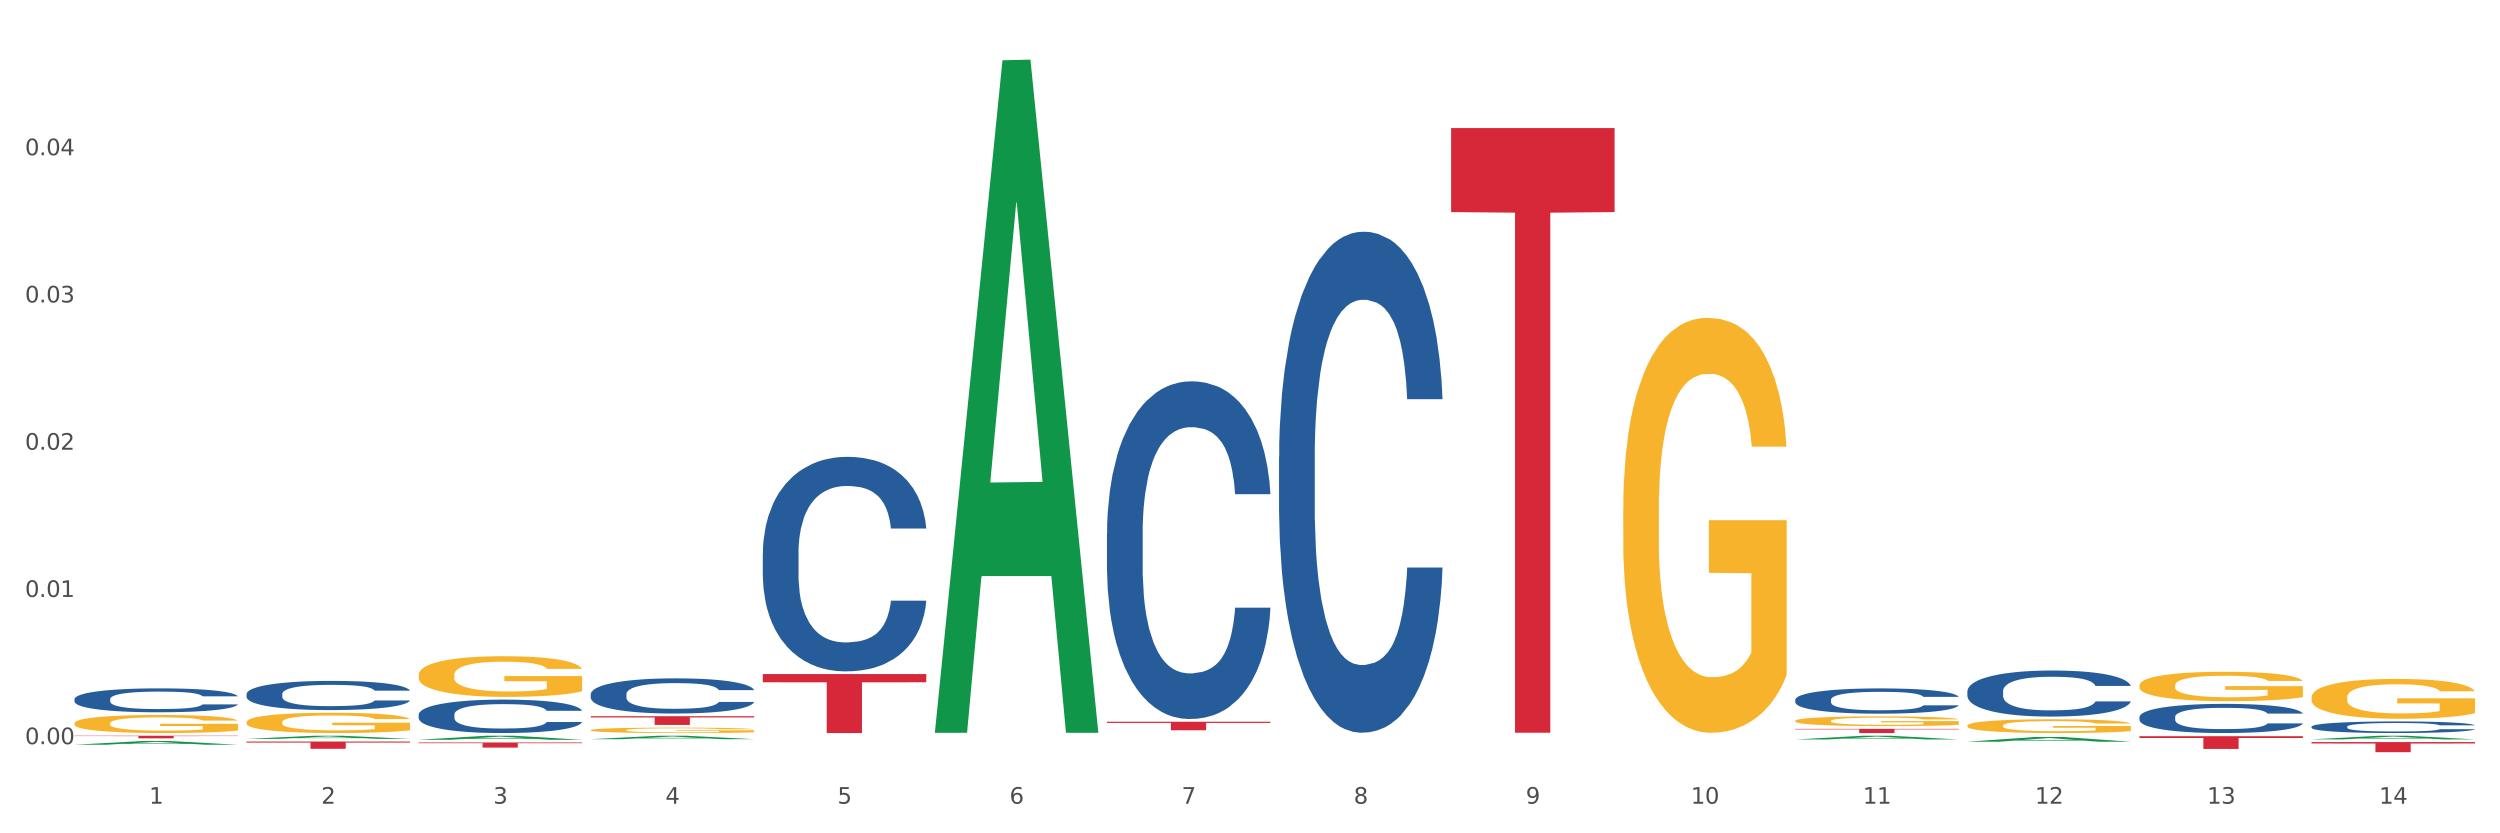 <?xml version="1.0" encoding="utf-8" standalone="no"?>
<!DOCTYPE svg PUBLIC "-//W3C//DTD SVG 1.1//EN"
  "http://www.w3.org/Graphics/SVG/1.1/DTD/svg11.dtd">
<svg xmlns:xlink="http://www.w3.org/1999/xlink" width="1080pt" height="360pt" viewBox="0 0 1080 360" xmlns="http://www.w3.org/2000/svg" version="1.1">
 <rect x="0" y="0" width="1080" height="360" fill="#333333" stroke="none"/>
 <defs>
  <style type="text/css">*{stroke-linejoin: round; stroke-linecap: butt}</style>
 </defs>
 <g id="figure_1">
  <g id="patch_1">
   <path d="M 0 360 
L 1080 360 
L 1080 0 
L 0 0 
z
" style="fill: #ffffff; stroke: #ffffff; stroke-linejoin: miter"/>
  </g>
  <g id="axes_1">
   <g id="matplotlib.axis_1">
    <g id="xtick_1">
     <g id="text_1">
      <!-- 1 -->
      <g style="fill: #4d4d4d" transform="translate(64.432 347.204) scale(0.096 -0.096)">
       <defs>
        <path id="DejaVuSans-31" d="M 794 531 
L 1825 531 
L 1825 4091 
L 703 3866 
L 703 4441 
L 1819 4666 
L 2450 4666 
L 2450 531 
L 3481 531 
L 3481 0 
L 794 0 
L 794 531 
z
" transform="scale(0.016)"/>
       </defs>
       <use xlink:href="#DejaVuSans-31"/>
      </g>
     </g>
    </g>
    <g id="xtick_2">
     <g id="text_2">
      <!-- 2 -->
      <g style="fill: #4d4d4d" transform="translate(138.771 347.204) scale(0.096 -0.096)">
       <defs>
        <path id="DejaVuSans-32" d="M 1228 531 
L 3431 531 
L 3431 0 
L 469 0 
L 469 531 
Q 828 903 1448 1529 
Q 2069 2156 2228 2338 
Q 2531 2678 2651 2914 
Q 2772 3150 2772 3378 
Q 2772 3750 2511 3984 
Q 2250 4219 1831 4219 
Q 1534 4219 1204 4116 
Q 875 4013 500 3803 
L 500 4441 
Q 881 4594 1212 4672 
Q 1544 4750 1819 4750 
Q 2544 4750 2975 4387 
Q 3406 4025 3406 3419 
Q 3406 3131 3298 2873 
Q 3191 2616 2906 2266 
Q 2828 2175 2409 1742 
Q 1991 1309 1228 531 
z
" transform="scale(0.016)"/>
       </defs>
       <use xlink:href="#DejaVuSans-32"/>
      </g>
     </g>
    </g>
    <g id="xtick_3">
     <g id="text_3">
      <!-- 3 -->
      <g style="fill: #4d4d4d" transform="translate(213.109 347.204) scale(0.096 -0.096)">
       <defs>
        <path id="DejaVuSans-33" d="M 2597 2516 
Q 3050 2419 3304 2112 
Q 3559 1806 3559 1356 
Q 3559 666 3084 287 
Q 2609 -91 1734 -91 
Q 1441 -91 1130 -33 
Q 819 25 488 141 
L 488 750 
Q 750 597 1062 519 
Q 1375 441 1716 441 
Q 2309 441 2620 675 
Q 2931 909 2931 1356 
Q 2931 1769 2642 2001 
Q 2353 2234 1838 2234 
L 1294 2234 
L 1294 2753 
L 1863 2753 
Q 2328 2753 2575 2939 
Q 2822 3125 2822 3475 
Q 2822 3834 2567 4026 
Q 2313 4219 1838 4219 
Q 1578 4219 1281 4162 
Q 984 4106 628 3988 
L 628 4550 
Q 988 4650 1302 4700 
Q 1616 4750 1894 4750 
Q 2613 4750 3031 4423 
Q 3450 4097 3450 3541 
Q 3450 3153 3228 2886 
Q 3006 2619 2597 2516 
z
" transform="scale(0.016)"/>
       </defs>
       <use xlink:href="#DejaVuSans-33"/>
      </g>
     </g>
    </g>
    <g id="xtick_4">
     <g id="text_4">
      <!-- 4 -->
      <g style="fill: #4d4d4d" transform="translate(287.448 347.204) scale(0.096 -0.096)">
       <defs>
        <path id="DejaVuSans-34" d="M 2419 4116 
L 825 1625 
L 2419 1625 
L 2419 4116 
z
M 2253 4666 
L 3047 4666 
L 3047 1625 
L 3713 1625 
L 3713 1100 
L 3047 1100 
L 3047 0 
L 2419 0 
L 2419 1100 
L 313 1100 
L 313 1709 
L 2253 4666 
z
" transform="scale(0.016)"/>
       </defs>
       <use xlink:href="#DejaVuSans-34"/>
      </g>
     </g>
    </g>
    <g id="xtick_5">
     <g id="text_5">
      <!-- 5 -->
      <g style="fill: #4d4d4d" transform="translate(361.787 347.204) scale(0.096 -0.096)">
       <defs>
        <path id="DejaVuSans-35" d="M 691 4666 
L 3169 4666 
L 3169 4134 
L 1269 4134 
L 1269 2991 
Q 1406 3038 1543 3061 
Q 1681 3084 1819 3084 
Q 2600 3084 3056 2656 
Q 3513 2228 3513 1497 
Q 3513 744 3044 326 
Q 2575 -91 1722 -91 
Q 1428 -91 1123 -41 
Q 819 9 494 109 
L 494 744 
Q 775 591 1075 516 
Q 1375 441 1709 441 
Q 2250 441 2565 725 
Q 2881 1009 2881 1497 
Q 2881 1984 2565 2268 
Q 2250 2553 1709 2553 
Q 1456 2553 1204 2497 
Q 953 2441 691 2322 
L 691 4666 
z
" transform="scale(0.016)"/>
       </defs>
       <use xlink:href="#DejaVuSans-35"/>
      </g>
     </g>
    </g>
    <g id="xtick_6">
     <g id="text_6">
      <!-- 6 -->
      <g style="fill: #4d4d4d" transform="translate(436.125 347.204) scale(0.096 -0.096)">
       <defs>
        <path id="DejaVuSans-36" d="M 2113 2584 
Q 1688 2584 1439 2293 
Q 1191 2003 1191 1497 
Q 1191 994 1439 701 
Q 1688 409 2113 409 
Q 2538 409 2786 701 
Q 3034 994 3034 1497 
Q 3034 2003 2786 2293 
Q 2538 2584 2113 2584 
z
M 3366 4563 
L 3366 3988 
Q 3128 4100 2886 4159 
Q 2644 4219 2406 4219 
Q 1781 4219 1451 3797 
Q 1122 3375 1075 2522 
Q 1259 2794 1537 2939 
Q 1816 3084 2150 3084 
Q 2853 3084 3261 2657 
Q 3669 2231 3669 1497 
Q 3669 778 3244 343 
Q 2819 -91 2113 -91 
Q 1303 -91 875 529 
Q 447 1150 447 2328 
Q 447 3434 972 4092 
Q 1497 4750 2381 4750 
Q 2619 4750 2861 4703 
Q 3103 4656 3366 4563 
z
" transform="scale(0.016)"/>
       </defs>
       <use xlink:href="#DejaVuSans-36"/>
      </g>
     </g>
    </g>
    <g id="xtick_7">
     <g id="text_7">
      <!-- 7 -->
      <g style="fill: #4d4d4d" transform="translate(510.464 347.204) scale(0.096 -0.096)">
       <defs>
        <path id="DejaVuSans-37" d="M 525 4666 
L 3525 4666 
L 3525 4397 
L 1831 0 
L 1172 0 
L 2766 4134 
L 525 4134 
L 525 4666 
z
" transform="scale(0.016)"/>
       </defs>
       <use xlink:href="#DejaVuSans-37"/>
      </g>
     </g>
    </g>
    <g id="xtick_8">
     <g id="text_8">
      <!-- 8 -->
      <g style="fill: #4d4d4d" transform="translate(584.803 347.204) scale(0.096 -0.096)">
       <defs>
        <path id="DejaVuSans-38" d="M 2034 2216 
Q 1584 2216 1326 1975 
Q 1069 1734 1069 1313 
Q 1069 891 1326 650 
Q 1584 409 2034 409 
Q 2484 409 2743 651 
Q 3003 894 3003 1313 
Q 3003 1734 2745 1975 
Q 2488 2216 2034 2216 
z
M 1403 2484 
Q 997 2584 770 2862 
Q 544 3141 544 3541 
Q 544 4100 942 4425 
Q 1341 4750 2034 4750 
Q 2731 4750 3128 4425 
Q 3525 4100 3525 3541 
Q 3525 3141 3298 2862 
Q 3072 2584 2669 2484 
Q 3125 2378 3379 2068 
Q 3634 1759 3634 1313 
Q 3634 634 3220 271 
Q 2806 -91 2034 -91 
Q 1263 -91 848 271 
Q 434 634 434 1313 
Q 434 1759 690 2068 
Q 947 2378 1403 2484 
z
M 1172 3481 
Q 1172 3119 1398 2916 
Q 1625 2713 2034 2713 
Q 2441 2713 2670 2916 
Q 2900 3119 2900 3481 
Q 2900 3844 2670 4047 
Q 2441 4250 2034 4250 
Q 1625 4250 1398 4047 
Q 1172 3844 1172 3481 
z
" transform="scale(0.016)"/>
       </defs>
       <use xlink:href="#DejaVuSans-38"/>
      </g>
     </g>
    </g>
    <g id="xtick_9">
     <g id="text_9">
      <!-- 9 -->
      <g style="fill: #4d4d4d" transform="translate(659.142 347.204) scale(0.096 -0.096)">
       <defs>
        <path id="DejaVuSans-39" d="M 703 97 
L 703 672 
Q 941 559 1184 500 
Q 1428 441 1663 441 
Q 2288 441 2617 861 
Q 2947 1281 2994 2138 
Q 2813 1869 2534 1725 
Q 2256 1581 1919 1581 
Q 1219 1581 811 2004 
Q 403 2428 403 3163 
Q 403 3881 828 4315 
Q 1253 4750 1959 4750 
Q 2769 4750 3195 4129 
Q 3622 3509 3622 2328 
Q 3622 1225 3098 567 
Q 2575 -91 1691 -91 
Q 1453 -91 1209 -44 
Q 966 3 703 97 
z
M 1959 2075 
Q 2384 2075 2632 2365 
Q 2881 2656 2881 3163 
Q 2881 3666 2632 3958 
Q 2384 4250 1959 4250 
Q 1534 4250 1286 3958 
Q 1038 3666 1038 3163 
Q 1038 2656 1286 2365 
Q 1534 2075 1959 2075 
z
" transform="scale(0.016)"/>
       </defs>
       <use xlink:href="#DejaVuSans-39"/>
      </g>
     </g>
    </g>
    <g id="xtick_10">
     <g id="text_10">
      <!-- 10 -->
      <g style="fill: #4d4d4d" transform="translate(730.426 347.204) scale(0.096 -0.096)">
       <defs>
        <path id="DejaVuSans-30" d="M 2034 4250 
Q 1547 4250 1301 3770 
Q 1056 3291 1056 2328 
Q 1056 1369 1301 889 
Q 1547 409 2034 409 
Q 2525 409 2770 889 
Q 3016 1369 3016 2328 
Q 3016 3291 2770 3770 
Q 2525 4250 2034 4250 
z
M 2034 4750 
Q 2819 4750 3233 4129 
Q 3647 3509 3647 2328 
Q 3647 1150 3233 529 
Q 2819 -91 2034 -91 
Q 1250 -91 836 529 
Q 422 1150 422 2328 
Q 422 3509 836 4129 
Q 1250 4750 2034 4750 
z
" transform="scale(0.016)"/>
       </defs>
       <use xlink:href="#DejaVuSans-31"/>
       <use xlink:href="#DejaVuSans-30" transform="translate(63.623 0)"/>
      </g>
     </g>
    </g>
    <g id="xtick_11">
     <g id="text_11">
      <!-- 11 -->
      <g style="fill: #4d4d4d" transform="translate(804.765 347.204) scale(0.096 -0.096)">
       <use xlink:href="#DejaVuSans-31"/>
       <use xlink:href="#DejaVuSans-31" transform="translate(63.623 0)"/>
      </g>
     </g>
    </g>
    <g id="xtick_12">
     <g id="text_12">
      <!-- 12 -->
      <g style="fill: #4d4d4d" transform="translate(879.104 347.204) scale(0.096 -0.096)">
       <use xlink:href="#DejaVuSans-31"/>
       <use xlink:href="#DejaVuSans-32" transform="translate(63.623 0)"/>
      </g>
     </g>
    </g>
    <g id="xtick_13">
     <g id="text_13">
      <!-- 13 -->
      <g style="fill: #4d4d4d" transform="translate(953.442 347.204) scale(0.096 -0.096)">
       <use xlink:href="#DejaVuSans-31"/>
       <use xlink:href="#DejaVuSans-33" transform="translate(63.623 0)"/>
      </g>
     </g>
    </g>
    <g id="xtick_14">
     <g id="text_14">
      <!-- 14 -->
      <g style="fill: #4d4d4d" transform="translate(1027.781 347.204) scale(0.096 -0.096)">
       <use xlink:href="#DejaVuSans-31"/>
       <use xlink:href="#DejaVuSans-34" transform="translate(63.623 0)"/>
      </g>
     </g>
    </g>
    <g id="xtick_15"/>
    <g id="xtick_16"/>
    <g id="xtick_17"/>
    <g id="xtick_18"/>
    <g id="xtick_19"/>
    <g id="xtick_20"/>
    <g id="xtick_21"/>
    <g id="xtick_22"/>
    <g id="xtick_23"/>
    <g id="xtick_24"/>
    <g id="xtick_25"/>
    <g id="xtick_26"/>
    <g id="xtick_27"/>
   </g>
   <g id="matplotlib.axis_2">
    <g id="ytick_1">
     <g id="text_15">
      <!-- 0.00 -->
      <g style="fill: #4d4d4d" transform="translate(10.8 321.487) scale(0.096 -0.096)">
       <defs>
        <path id="DejaVuSans-2e" d="M 684 794 
L 1344 794 
L 1344 0 
L 684 0 
L 684 794 
z
" transform="scale(0.016)"/>
       </defs>
       <use xlink:href="#DejaVuSans-30"/>
       <use xlink:href="#DejaVuSans-2e" transform="translate(63.623 0)"/>
       <use xlink:href="#DejaVuSans-30" transform="translate(95.41 0)"/>
       <use xlink:href="#DejaVuSans-30" transform="translate(159.033 0)"/>
      </g>
     </g>
    </g>
    <g id="ytick_2">
     <g id="text_16">
      <!-- 0.01 -->
      <g style="fill: #4d4d4d" transform="translate(10.8 257.88) scale(0.096 -0.096)">
       <use xlink:href="#DejaVuSans-30"/>
       <use xlink:href="#DejaVuSans-2e" transform="translate(63.623 0)"/>
       <use xlink:href="#DejaVuSans-30" transform="translate(95.41 0)"/>
       <use xlink:href="#DejaVuSans-31" transform="translate(159.033 0)"/>
      </g>
     </g>
    </g>
    <g id="ytick_3">
     <g id="text_17">
      <!-- 0.02 -->
      <g style="fill: #4d4d4d" transform="translate(10.8 194.274) scale(0.096 -0.096)">
       <use xlink:href="#DejaVuSans-30"/>
       <use xlink:href="#DejaVuSans-2e" transform="translate(63.623 0)"/>
       <use xlink:href="#DejaVuSans-30" transform="translate(95.41 0)"/>
       <use xlink:href="#DejaVuSans-32" transform="translate(159.033 0)"/>
      </g>
     </g>
    </g>
    <g id="ytick_4">
     <g id="text_18">
      <!-- 0.03 -->
      <g style="fill: #4d4d4d" transform="translate(10.8 130.667) scale(0.096 -0.096)">
       <use xlink:href="#DejaVuSans-30"/>
       <use xlink:href="#DejaVuSans-2e" transform="translate(63.623 0)"/>
       <use xlink:href="#DejaVuSans-30" transform="translate(95.41 0)"/>
       <use xlink:href="#DejaVuSans-33" transform="translate(159.033 0)"/>
      </g>
     </g>
    </g>
    <g id="ytick_5">
     <g id="text_19">
      <!-- 0.04 -->
      <g style="fill: #4d4d4d" transform="translate(10.8 67.061) scale(0.096 -0.096)">
       <use xlink:href="#DejaVuSans-30"/>
       <use xlink:href="#DejaVuSans-2e" transform="translate(63.623 0)"/>
       <use xlink:href="#DejaVuSans-30" transform="translate(95.41 0)"/>
       <use xlink:href="#DejaVuSans-34" transform="translate(159.033 0)"/>
      </g>
     </g>
    </g>
    <g id="ytick_6"/>
    <g id="ytick_7"/>
    <g id="ytick_8"/>
    <g id="ytick_9"/>
    <g id="ytick_10"/>
   </g>
   <g id="PolyCollection_1">
    <path d="M 32.175 321.723 
L 32.248 321.721 
L 61.37 320.125 
L 73.456 320.124 
L 102.797 321.726 
L 88.818 321.726 
L 82.484 321.353 
L 52.415 321.353 
L 52.197 321.359 
L 46.081 321.726 
L 32.175 321.726 
L 32.175 321.723 
L 56.201 321.13 
L 78.698 321.129 
L 67.559 320.465 
L 67.413 320.462 
L 67.267 320.467 
L 56.128 321.129 
L 56.201 321.13 
L 32.175 321.723 
z
" clip-path="url(#p921577ddca)" style="fill: #109648"/>
    <path d="M 106.514 320.357 
L 177.135 320.357 
L 177.135 320.791 
L 149.355 320.794 
L 149.355 323.483 
L 134.126 323.483 
L 134.126 320.794 
L 106.514 320.791 
L 106.514 320.36 
L 106.514 320.357 
z
" clip-path="url(#p921577ddca)" style="fill: #d62839"/>
    <path d="M 180.852 320.753 
L 251.474 320.753 
L 251.474 321.059 
L 223.694 321.061 
L 223.694 322.955 
L 208.465 322.955 
L 208.465 321.061 
L 180.852 321.059 
L 180.852 320.755 
L 180.852 320.753 
z
" clip-path="url(#p921577ddca)" style="fill: #d62839"/>
    <path d="M 255.191 309.412 
L 325.813 309.412 
L 325.813 309.933 
L 298.033 309.937 
L 298.033 313.16 
L 282.804 313.16 
L 282.804 309.937 
L 255.191 309.933 
L 255.191 309.416 
L 255.191 309.412 
z
" clip-path="url(#p921577ddca)" style="fill: #d62839"/>
    <path d="M 329.53 291.208 
L 400.152 291.208 
L 400.152 294.747 
L 372.371 294.771 
L 372.371 316.671 
L 357.143 316.671 
L 357.143 294.771 
L 329.53 294.747 
L 329.53 291.232 
L 329.53 291.208 
z
" clip-path="url(#p921577ddca)" style="fill: #d62839"/>
    <path d="M 478.207 311.789 
L 548.829 311.789 
L 548.829 312.302 
L 521.049 312.306 
L 521.049 315.485 
L 505.82 315.485 
L 505.82 312.306 
L 478.207 312.302 
L 478.207 311.792 
L 478.207 311.789 
z
" clip-path="url(#p921577ddca)" style="fill: #d62839"/>
    <path d="M 626.885 55.33 
L 697.506 55.33 
L 697.506 91.629 
L 669.726 91.875 
L 669.726 316.54 
L 654.497 316.54 
L 654.497 91.875 
L 626.885 91.629 
L 626.885 55.575 
L 626.885 55.33 
z
" clip-path="url(#p921577ddca)" style="fill: #d62839"/>
    <path d="M 775.562 314.858 
L 846.184 314.858 
L 846.184 315.11 
L 818.404 315.112 
L 818.404 316.671 
L 803.175 316.671 
L 803.175 315.112 
L 775.562 315.11 
L 775.562 314.86 
L 775.562 314.858 
z
" clip-path="url(#p921577ddca)" style="fill: #d62839"/>
    <path d="M 998.578 320.584 
L 1069.2 320.584 
L 1069.2 321.191 
L 1041.42 321.195 
L 1041.42 324.95 
L 1026.191 324.95 
L 1026.191 321.195 
L 998.578 321.191 
L 998.578 320.588 
L 998.578 320.584 
z
" clip-path="url(#p921577ddca)" style="fill: #d62839"/>
    <path d="M 32.175 312.476 
L 32.258 312.469 
L 32.258 312.212 
L 32.425 311.991 
L 33.259 311.457 
L 34.51 311.016 
L 35.427 310.781 
L 36.344 310.588 
L 37.428 310.396 
L 38.762 310.197 
L 41.18 309.904 
L 42.681 309.755 
L 44.515 309.598 
L 47.85 309.37 
L 50.268 309.242 
L 52.77 309.135 
L 56.855 309.007 
L 59.523 308.95 
L 62.358 308.907 
L 65.777 308.879 
L 68.361 308.872 
L 74.031 308.893 
L 78.867 308.957 
L 81.202 309.007 
L 84.203 309.092 
L 85.788 309.149 
L 88.372 309.263 
L 91.04 309.413 
L 92.875 309.541 
L 95.626 309.783 
L 97.711 310.026 
L 99.628 310.325 
L 100.629 310.531 
L 101.379 310.724 
L 102.046 310.944 
L 102.713 311.293 
L 87.705 311.293 
L 87.122 311.044 
L 86.204 310.809 
L 84.87 310.581 
L 83.703 310.439 
L 81.702 310.261 
L 79.868 310.147 
L 77.95 310.061 
L 75.615 309.99 
L 73.781 309.954 
L 71.196 309.926 
L 66.11 309.933 
L 62.692 309.99 
L 60.357 310.061 
L 58.856 310.125 
L 57.522 310.197 
L 56.021 310.296 
L 54.27 310.446 
L 53.02 310.581 
L 51.769 310.752 
L 50.768 310.923 
L 49.851 311.122 
L 49.101 311.336 
L 48.517 311.557 
L 48.017 311.828 
L 47.6 312.276 
L 47.6 313.252 
L 47.767 313.473 
L 48.184 313.765 
L 48.684 313.986 
L 49.518 314.249 
L 50.268 314.427 
L 51.686 314.684 
L 53.27 314.898 
L 54.52 315.033 
L 55.771 315.147 
L 57.939 315.304 
L 60.357 315.432 
L 62.441 315.51 
L 65.276 315.581 
L 67.194 315.61 
L 68.862 315.624 
L 72.947 315.624 
L 75.865 315.603 
L 79.117 315.553 
L 81.619 315.489 
L 83.703 315.41 
L 86.038 315.282 
L 87.538 315.161 
L 87.538 313.672 
L 69.195 313.665 
L 69.195 312.675 
L 102.797 312.675 
L 102.797 315.581 
L 101.379 315.731 
L 99.795 315.866 
L 98.128 315.987 
L 95.626 316.137 
L 92.625 316.279 
L 89.956 316.379 
L 87.122 316.465 
L 83.786 316.543 
L 79.451 316.614 
L 76.783 316.643 
L 73.447 316.664 
L 69.529 316.671 
L 66.11 316.657 
L 62.775 316.621 
L 59.273 316.557 
L 55.855 316.465 
L 53.27 316.372 
L 50.685 316.258 
L 47.934 316.108 
L 45.766 315.966 
L 44.098 315.838 
L 42.264 315.674 
L 40.263 315.46 
L 38.762 315.268 
L 37.428 315.068 
L 36.01 314.812 
L 35.01 314.591 
L 34.009 314.313 
L 33.426 314.107 
L 32.759 313.786 
L 32.258 313.338 
L 32.175 312.476 
z
" clip-path="url(#p921577ddca)" style="fill: #f7b32b"/>
    <path d="M 32.175 317.839 
L 102.797 317.839 
L 102.797 317.995 
L 75.017 317.996 
L 75.017 318.956 
L 59.788 318.956 
L 59.788 317.996 
L 32.175 317.995 
L 32.175 317.84 
L 32.175 317.839 
z
" clip-path="url(#p921577ddca)" style="fill: #d62839"/>
    <path d="M 998.578 313.916 
L 998.662 313.911 
L 998.662 313.783 
L 998.912 313.61 
L 999.83 313.29 
L 1000.999 313.048 
L 1003.003 312.764 
L 1004.088 312.646 
L 1005.507 312.513 
L 1008.429 312.298 
L 1011.768 312.115 
L 1014.105 312.015 
L 1015.858 311.951 
L 1019.781 311.837 
L 1022.035 311.786 
L 1024.373 311.745 
L 1026.376 311.718 
L 1029.715 311.686 
L 1032.387 311.672 
L 1035.475 311.668 
L 1038.063 311.672 
L 1041.486 311.691 
L 1046.494 311.745 
L 1048.414 311.777 
L 1051.002 311.832 
L 1053.673 311.905 
L 1055.844 311.978 
L 1058.348 312.084 
L 1060.936 312.221 
L 1063.44 312.394 
L 1065.193 312.554 
L 1066.612 312.723 
L 1067.864 312.929 
L 1068.783 313.153 
L 1069.2 313.34 
L 1053.924 313.34 
L 1053.506 313.171 
L 1052.671 312.988 
L 1051.837 312.865 
L 1050.918 312.764 
L 1049.499 312.65 
L 1048.247 312.577 
L 1046.16 312.49 
L 1044.24 312.435 
L 1042.654 312.403 
L 1040.734 312.376 
L 1036.644 312.349 
L 1033.722 312.349 
L 1031.886 312.358 
L 1029.632 312.381 
L 1027.712 312.412 
L 1025.458 312.467 
L 1023.705 312.527 
L 1021.952 312.604 
L 1020.95 312.659 
L 1019.448 312.76 
L 1018.446 312.842 
L 1017.11 312.984 
L 1016.359 313.084 
L 1015.023 313.345 
L 1014.439 313.537 
L 1014.188 313.669 
L 1014.022 313.815 
L 1014.022 314.528 
L 1014.522 314.848 
L 1014.94 314.985 
L 1015.608 315.14 
L 1016.86 315.341 
L 1018.696 315.538 
L 1020.616 315.68 
L 1022.202 315.766 
L 1023.705 315.83 
L 1025.207 315.881 
L 1027.044 315.926 
L 1028.547 315.954 
L 1030.8 315.981 
L 1033.472 315.995 
L 1035.559 315.995 
L 1039.816 315.972 
L 1041.736 315.949 
L 1043.572 315.917 
L 1045.576 315.867 
L 1047.162 315.812 
L 1048.08 315.771 
L 1049.583 315.684 
L 1050.752 315.593 
L 1051.753 315.488 
L 1052.421 315.396 
L 1053.172 315.259 
L 1053.757 315.104 
L 1053.924 315.022 
L 1069.2 315.022 
L 1068.866 315.186 
L 1068.282 315.346 
L 1067.113 315.561 
L 1066.195 315.684 
L 1064.776 315.835 
L 1063.273 315.963 
L 1061.186 316.105 
L 1059.266 316.21 
L 1057.263 316.301 
L 1055.092 316.383 
L 1051.169 316.497 
L 1049.75 316.529 
L 1046.745 316.584 
L 1044.407 316.616 
L 1040.985 316.648 
L 1037.479 316.667 
L 1033.806 316.671 
L 1030.55 316.662 
L 1026.96 316.635 
L 1024.707 316.607 
L 1022.202 316.566 
L 1019.281 316.502 
L 1016.526 316.424 
L 1013.938 316.333 
L 1011.517 316.228 
L 1009.263 316.109 
L 1006.342 315.913 
L 1004.171 315.721 
L 1002.585 315.542 
L 1001.5 315.392 
L 1000.415 315.2 
L 999.83 315.067 
L 998.912 314.747 
L 998.578 314.45 
L 998.578 313.916 
z
" clip-path="url(#p921577ddca)" style="fill: #255c99"/>
    <path d="M 849.901 298.605 
L 849.984 298.586 
L 849.984 298.078 
L 850.235 297.387 
L 851.153 296.115 
L 852.322 295.152 
L 854.325 294.026 
L 855.41 293.554 
L 856.829 293.027 
L 859.751 292.173 
L 863.09 291.446 
L 865.428 291.046 
L 867.181 290.792 
L 871.104 290.337 
L 873.358 290.138 
L 875.695 289.974 
L 877.699 289.865 
L 881.038 289.738 
L 883.709 289.683 
L 886.798 289.665 
L 889.386 289.683 
L 892.808 289.756 
L 897.817 289.974 
L 899.737 290.101 
L 902.325 290.319 
L 904.996 290.61 
L 907.166 290.901 
L 909.671 291.319 
L 912.258 291.864 
L 914.763 292.554 
L 916.516 293.19 
L 917.935 293.862 
L 919.187 294.68 
L 920.105 295.57 
L 920.523 296.315 
L 905.246 296.315 
L 904.829 295.643 
L 903.994 294.916 
L 903.159 294.426 
L 902.241 294.026 
L 900.822 293.572 
L 899.57 293.281 
L 897.483 292.936 
L 895.563 292.718 
L 893.977 292.591 
L 892.057 292.482 
L 887.966 292.372 
L 885.045 292.372 
L 883.208 292.409 
L 880.954 292.5 
L 879.034 292.627 
L 876.78 292.845 
L 875.027 293.081 
L 873.274 293.39 
L 872.273 293.608 
L 870.77 294.008 
L 869.768 294.335 
L 868.433 294.898 
L 867.681 295.298 
L 866.346 296.333 
L 865.761 297.097 
L 865.511 297.623 
L 865.344 298.205 
L 865.344 301.039 
L 865.845 302.311 
L 866.262 302.856 
L 866.93 303.474 
L 868.182 304.274 
L 870.019 305.055 
L 871.939 305.618 
L 873.525 305.963 
L 875.027 306.218 
L 876.53 306.418 
L 878.367 306.599 
L 879.869 306.708 
L 882.123 306.817 
L 884.794 306.872 
L 886.881 306.872 
L 891.139 306.781 
L 893.059 306.69 
L 894.895 306.563 
L 896.899 306.363 
L 898.485 306.145 
L 899.403 305.981 
L 900.905 305.636 
L 902.074 305.273 
L 903.076 304.855 
L 903.744 304.492 
L 904.495 303.946 
L 905.079 303.329 
L 905.246 303.002 
L 920.523 303.002 
L 920.189 303.656 
L 919.604 304.292 
L 918.436 305.146 
L 917.517 305.636 
L 916.098 306.236 
L 914.596 306.745 
L 912.509 307.308 
L 910.589 307.726 
L 908.585 308.089 
L 906.415 308.416 
L 902.491 308.87 
L 901.072 308.998 
L 898.067 309.216 
L 895.73 309.343 
L 892.307 309.47 
L 888.801 309.543 
L 885.128 309.561 
L 881.873 309.525 
L 878.283 309.416 
L 876.029 309.307 
L 873.525 309.143 
L 870.603 308.889 
L 867.848 308.58 
L 865.261 308.216 
L 862.84 307.798 
L 860.586 307.326 
L 857.664 306.545 
L 855.494 305.782 
L 853.908 305.073 
L 852.823 304.473 
L 851.737 303.71 
L 851.153 303.183 
L 850.235 301.912 
L 849.901 300.73 
L 849.901 298.605 
z
" clip-path="url(#p921577ddca)" style="fill: #255c99"/>
    <path d="M 775.562 302.295 
L 775.646 302.285 
L 775.646 302.006 
L 775.896 301.628 
L 776.814 300.93 
L 777.983 300.402 
L 779.986 299.785 
L 781.072 299.526 
L 782.491 299.237 
L 785.412 298.768 
L 788.752 298.37 
L 791.089 298.151 
L 792.842 298.011 
L 796.765 297.762 
L 799.019 297.653 
L 801.357 297.563 
L 803.36 297.503 
L 806.699 297.434 
L 809.37 297.404 
L 812.459 297.394 
L 815.047 297.404 
L 818.469 297.444 
L 823.478 297.563 
L 825.398 297.633 
L 827.986 297.752 
L 830.657 297.912 
L 832.828 298.071 
L 835.332 298.3 
L 837.92 298.599 
L 840.424 298.978 
L 842.177 299.326 
L 843.596 299.695 
L 844.848 300.143 
L 845.766 300.631 
L 846.184 301.04 
L 830.908 301.04 
L 830.49 300.671 
L 829.655 300.273 
L 828.821 300.004 
L 827.902 299.785 
L 826.483 299.536 
L 825.231 299.376 
L 823.144 299.187 
L 821.224 299.067 
L 819.638 298.998 
L 817.718 298.938 
L 813.628 298.878 
L 810.706 298.878 
L 808.87 298.898 
L 806.616 298.948 
L 804.696 299.018 
L 802.442 299.137 
L 800.689 299.267 
L 798.936 299.436 
L 797.934 299.555 
L 796.431 299.775 
L 795.43 299.954 
L 794.094 300.263 
L 793.343 300.482 
L 792.007 301.05 
L 791.423 301.468 
L 791.172 301.757 
L 791.005 302.076 
L 791.005 303.63 
L 791.506 304.327 
L 791.924 304.626 
L 792.591 304.965 
L 793.844 305.403 
L 795.68 305.831 
L 797.6 306.14 
L 799.186 306.33 
L 800.689 306.469 
L 802.191 306.579 
L 804.028 306.678 
L 805.53 306.738 
L 807.784 306.798 
L 810.456 306.828 
L 812.543 306.828 
L 816.8 306.778 
L 818.72 306.728 
L 820.556 306.658 
L 822.56 306.549 
L 824.146 306.429 
L 825.064 306.34 
L 826.567 306.15 
L 827.735 305.951 
L 828.737 305.722 
L 829.405 305.523 
L 830.156 305.224 
L 830.741 304.885 
L 830.908 304.706 
L 846.184 304.706 
L 845.85 305.064 
L 845.266 305.413 
L 844.097 305.881 
L 843.179 306.15 
L 841.76 306.479 
L 840.257 306.758 
L 838.17 307.067 
L 836.25 307.296 
L 834.247 307.495 
L 832.076 307.674 
L 828.153 307.923 
L 826.734 307.993 
L 823.728 308.113 
L 821.391 308.182 
L 817.969 308.252 
L 814.463 308.292 
L 810.79 308.302 
L 807.534 308.282 
L 803.944 308.222 
L 801.69 308.163 
L 799.186 308.073 
L 796.264 307.933 
L 793.51 307.764 
L 790.922 307.565 
L 788.501 307.336 
L 786.247 307.077 
L 783.325 306.648 
L 781.155 306.23 
L 779.569 305.841 
L 778.484 305.513 
L 777.399 305.094 
L 776.814 304.805 
L 775.896 304.108 
L 775.562 303.461 
L 775.562 302.295 
z
" clip-path="url(#p921577ddca)" style="fill: #255c99"/>
    <path d="M 552.546 197.348 
L 552.629 197.151 
L 552.629 191.616 
L 552.88 184.105 
L 553.798 170.268 
L 554.967 159.791 
L 556.97 147.535 
L 558.055 142.396 
L 559.475 136.664 
L 562.396 127.373 
L 565.735 119.466 
L 568.073 115.117 
L 569.826 112.35 
L 573.749 107.408 
L 576.003 105.234 
L 578.34 103.455 
L 580.344 102.269 
L 583.683 100.885 
L 586.354 100.292 
L 589.443 100.094 
L 592.031 100.292 
L 595.453 101.083 
L 600.462 103.455 
L 602.382 104.839 
L 604.97 107.211 
L 607.641 110.373 
L 609.811 113.536 
L 612.316 118.082 
L 614.903 124.013 
L 617.408 131.524 
L 619.161 138.443 
L 620.58 145.756 
L 621.832 154.652 
L 622.75 164.337 
L 623.168 172.442 
L 607.891 172.442 
L 607.474 165.128 
L 606.639 157.221 
L 605.804 151.884 
L 604.886 147.535 
L 603.467 142.594 
L 602.215 139.431 
L 600.128 135.675 
L 598.208 133.303 
L 596.622 131.919 
L 594.702 130.733 
L 590.612 129.547 
L 587.69 129.547 
L 585.853 129.943 
L 583.6 130.931 
L 581.68 132.315 
L 579.426 134.687 
L 577.673 137.257 
L 575.92 140.617 
L 574.918 142.989 
L 573.415 147.338 
L 572.414 150.896 
L 571.078 157.024 
L 570.327 161.372 
L 568.991 172.64 
L 568.407 180.942 
L 568.156 186.674 
L 567.989 193 
L 567.989 223.836 
L 568.49 237.673 
L 568.908 243.603 
L 569.575 250.324 
L 570.827 259.022 
L 572.664 267.522 
L 574.584 273.649 
L 576.17 277.405 
L 577.673 280.173 
L 579.175 282.347 
L 581.012 284.324 
L 582.514 285.51 
L 584.768 286.696 
L 587.439 287.289 
L 589.526 287.289 
L 593.784 286.3 
L 595.704 285.312 
L 597.54 283.928 
L 599.544 281.754 
L 601.13 279.382 
L 602.048 277.603 
L 603.551 273.847 
L 604.719 269.894 
L 605.721 265.347 
L 606.389 261.394 
L 607.14 255.464 
L 607.724 248.743 
L 607.891 245.185 
L 623.168 245.185 
L 622.834 252.301 
L 622.249 259.219 
L 621.081 268.51 
L 620.163 273.847 
L 618.743 280.37 
L 617.241 285.905 
L 615.154 292.033 
L 613.234 296.579 
L 611.23 300.533 
L 609.06 304.091 
L 605.137 309.032 
L 603.718 310.416 
L 600.712 312.788 
L 598.375 314.172 
L 594.952 315.556 
L 591.446 316.346 
L 587.773 316.544 
L 584.518 316.149 
L 580.928 314.963 
L 578.674 313.777 
L 576.17 311.998 
L 573.248 309.23 
L 570.494 305.87 
L 567.906 301.916 
L 565.485 297.37 
L 563.231 292.23 
L 560.309 283.731 
L 558.139 275.428 
L 556.553 267.719 
L 555.468 261.196 
L 554.382 252.894 
L 553.798 247.162 
L 552.88 233.325 
L 552.546 220.476 
L 552.546 197.348 
z
" clip-path="url(#p921577ddca)" style="fill: #255c99"/>
    <path d="M 478.207 230.279 
L 478.291 230.146 
L 478.291 226.415 
L 478.541 221.352 
L 479.459 212.026 
L 480.628 204.964 
L 482.632 196.704 
L 483.717 193.24 
L 485.136 189.376 
L 488.058 183.114 
L 491.397 177.784 
L 493.734 174.853 
L 495.487 172.988 
L 499.41 169.657 
L 501.664 168.191 
L 504.002 166.992 
L 506.005 166.193 
L 509.344 165.26 
L 512.016 164.861 
L 515.104 164.727 
L 517.692 164.861 
L 521.115 165.393 
L 526.123 166.992 
L 528.043 167.925 
L 530.631 169.524 
L 533.302 171.656 
L 535.473 173.787 
L 537.977 176.852 
L 540.565 180.849 
L 543.069 185.912 
L 544.822 190.575 
L 546.241 195.505 
L 547.493 201.5 
L 548.412 208.029 
L 548.829 213.492 
L 533.553 213.492 
L 533.135 208.562 
L 532.301 203.232 
L 531.466 199.635 
L 530.548 196.704 
L 529.128 193.373 
L 527.876 191.241 
L 525.789 188.71 
L 523.869 187.111 
L 522.283 186.178 
L 520.363 185.379 
L 516.273 184.579 
L 513.351 184.579 
L 511.515 184.846 
L 509.261 185.512 
L 507.341 186.445 
L 505.087 188.044 
L 503.334 189.776 
L 501.581 192.041 
L 500.579 193.639 
L 499.077 196.571 
L 498.075 198.969 
L 496.739 203.099 
L 495.988 206.03 
L 494.652 213.625 
L 494.068 219.221 
L 493.818 223.085 
L 493.651 227.348 
L 493.651 248.133 
L 494.151 257.459 
L 494.569 261.456 
L 495.237 265.986 
L 496.489 271.849 
L 498.325 277.578 
L 500.245 281.708 
L 501.831 284.24 
L 503.334 286.105 
L 504.837 287.571 
L 506.673 288.903 
L 508.176 289.702 
L 510.429 290.502 
L 513.101 290.902 
L 515.188 290.902 
L 519.445 290.235 
L 521.365 289.569 
L 523.202 288.637 
L 525.205 287.171 
L 526.791 285.572 
L 527.709 284.373 
L 529.212 281.842 
L 530.381 279.177 
L 531.382 276.112 
L 532.05 273.448 
L 532.801 269.451 
L 533.386 264.921 
L 533.553 262.522 
L 548.829 262.522 
L 548.495 267.319 
L 547.911 271.982 
L 546.742 278.244 
L 545.824 281.842 
L 544.405 286.238 
L 542.902 289.969 
L 540.815 294.099 
L 538.895 297.164 
L 536.892 299.828 
L 534.721 302.227 
L 530.798 305.557 
L 529.379 306.49 
L 526.374 308.089 
L 524.036 309.022 
L 520.614 309.954 
L 517.108 310.487 
L 513.435 310.62 
L 510.179 310.354 
L 506.59 309.555 
L 504.336 308.755 
L 501.831 307.556 
L 498.91 305.691 
L 496.155 303.426 
L 493.567 300.761 
L 491.146 297.697 
L 488.892 294.232 
L 485.971 288.503 
L 483.8 282.907 
L 482.214 277.711 
L 481.129 273.314 
L 480.044 267.719 
L 479.459 263.855 
L 478.541 254.528 
L 478.207 245.868 
L 478.207 230.279 
z
" clip-path="url(#p921577ddca)" style="fill: #255c99"/>
    <path d="M 329.53 238.997 
L 329.613 238.912 
L 329.613 236.542 
L 329.864 233.326 
L 330.782 227.4 
L 331.951 222.914 
L 333.954 217.666 
L 335.039 215.465 
L 336.458 213.01 
L 339.38 209.032 
L 342.719 205.646 
L 345.057 203.783 
L 346.81 202.598 
L 350.733 200.482 
L 352.987 199.551 
L 355.324 198.789 
L 357.328 198.281 
L 360.667 197.689 
L 363.338 197.435 
L 366.427 197.35 
L 369.015 197.435 
L 372.437 197.773 
L 377.446 198.789 
L 379.366 199.382 
L 381.954 200.397 
L 384.625 201.752 
L 386.795 203.106 
L 389.3 205.053 
L 391.887 207.593 
L 394.392 210.809 
L 396.145 213.772 
L 397.564 216.904 
L 398.816 220.713 
L 399.734 224.861 
L 400.152 228.331 
L 384.875 228.331 
L 384.458 225.199 
L 383.623 221.813 
L 382.788 219.528 
L 381.87 217.666 
L 380.451 215.549 
L 379.199 214.195 
L 377.112 212.587 
L 375.192 211.571 
L 373.606 210.978 
L 371.686 210.471 
L 367.595 209.963 
L 364.674 209.963 
L 362.837 210.132 
L 360.583 210.555 
L 358.663 211.148 
L 356.41 212.164 
L 354.656 213.264 
L 352.903 214.703 
L 351.902 215.719 
L 350.399 217.581 
L 349.397 219.105 
L 348.062 221.729 
L 347.31 223.591 
L 345.975 228.416 
L 345.391 231.971 
L 345.14 234.426 
L 344.973 237.135 
L 344.973 250.34 
L 345.474 256.265 
L 345.891 258.805 
L 346.559 261.683 
L 347.811 265.407 
L 349.648 269.047 
L 351.568 271.671 
L 353.154 273.28 
L 354.656 274.465 
L 356.159 275.396 
L 357.996 276.242 
L 359.498 276.75 
L 361.752 277.258 
L 364.423 277.512 
L 366.51 277.512 
L 370.768 277.089 
L 372.688 276.666 
L 374.524 276.073 
L 376.528 275.142 
L 378.114 274.126 
L 379.032 273.364 
L 380.534 271.756 
L 381.703 270.063 
L 382.705 268.116 
L 383.373 266.423 
L 384.124 263.884 
L 384.708 261.006 
L 384.875 259.482 
L 400.152 259.482 
L 399.818 262.529 
L 399.233 265.492 
L 398.065 269.471 
L 397.146 271.756 
L 395.727 274.549 
L 394.225 276.92 
L 392.138 279.544 
L 390.218 281.491 
L 388.214 283.184 
L 386.044 284.707 
L 382.121 286.824 
L 380.701 287.416 
L 377.696 288.432 
L 375.359 289.024 
L 371.936 289.617 
L 368.43 289.955 
L 364.757 290.04 
L 361.502 289.871 
L 357.912 289.363 
L 355.658 288.855 
L 353.154 288.093 
L 350.232 286.908 
L 347.477 285.469 
L 344.89 283.776 
L 342.469 281.829 
L 340.215 279.628 
L 337.293 275.988 
L 335.123 272.433 
L 333.537 269.132 
L 332.452 266.339 
L 331.366 262.783 
L 330.782 260.329 
L 329.864 254.403 
L 329.53 248.901 
L 329.53 238.997 
z
" clip-path="url(#p921577ddca)" style="fill: #255c99"/>
    <path d="M 255.191 299.876 
L 255.275 299.862 
L 255.275 299.474 
L 255.525 298.946 
L 256.443 297.975 
L 257.612 297.24 
L 259.615 296.379 
L 260.701 296.018 
L 262.12 295.616 
L 265.041 294.964 
L 268.381 294.409 
L 270.718 294.103 
L 272.471 293.909 
L 276.394 293.562 
L 278.648 293.409 
L 280.986 293.285 
L 282.989 293.201 
L 286.328 293.104 
L 288.999 293.063 
L 292.088 293.049 
L 294.676 293.063 
L 298.098 293.118 
L 303.107 293.285 
L 305.027 293.382 
L 307.615 293.548 
L 310.286 293.77 
L 312.457 293.992 
L 314.961 294.311 
L 317.549 294.728 
L 320.053 295.255 
L 321.806 295.741 
L 323.225 296.254 
L 324.477 296.879 
L 325.396 297.559 
L 325.813 298.128 
L 310.537 298.128 
L 310.119 297.614 
L 309.284 297.059 
L 308.45 296.684 
L 307.531 296.379 
L 306.112 296.032 
L 304.86 295.81 
L 302.773 295.547 
L 300.853 295.38 
L 299.267 295.283 
L 297.347 295.2 
L 293.257 295.116 
L 290.335 295.116 
L 288.499 295.144 
L 286.245 295.213 
L 284.325 295.311 
L 282.071 295.477 
L 280.318 295.658 
L 278.565 295.893 
L 277.563 296.06 
L 276.06 296.365 
L 275.059 296.615 
L 273.723 297.045 
L 272.972 297.351 
L 271.636 298.142 
L 271.052 298.724 
L 270.801 299.127 
L 270.634 299.571 
L 270.634 301.736 
L 271.135 302.707 
L 271.553 303.123 
L 272.22 303.595 
L 273.473 304.206 
L 275.309 304.802 
L 277.229 305.233 
L 278.815 305.496 
L 280.318 305.691 
L 281.82 305.843 
L 283.657 305.982 
L 285.159 306.065 
L 287.413 306.149 
L 290.085 306.19 
L 292.172 306.19 
L 296.429 306.121 
L 298.349 306.051 
L 300.185 305.954 
L 302.189 305.802 
L 303.775 305.635 
L 304.693 305.51 
L 306.196 305.247 
L 307.364 304.969 
L 308.366 304.65 
L 309.034 304.372 
L 309.785 303.956 
L 310.37 303.484 
L 310.537 303.234 
L 325.813 303.234 
L 325.479 303.734 
L 324.895 304.22 
L 323.726 304.872 
L 322.808 305.247 
L 321.389 305.704 
L 319.886 306.093 
L 317.799 306.523 
L 315.879 306.842 
L 313.876 307.12 
L 311.705 307.37 
L 307.782 307.717 
L 306.363 307.814 
L 303.358 307.98 
L 301.02 308.077 
L 297.598 308.175 
L 294.092 308.23 
L 290.419 308.244 
L 287.163 308.216 
L 283.573 308.133 
L 281.32 308.05 
L 278.815 307.925 
L 275.893 307.73 
L 273.139 307.495 
L 270.551 307.217 
L 268.13 306.898 
L 265.876 306.537 
L 262.955 305.94 
L 260.784 305.358 
L 259.198 304.816 
L 258.113 304.358 
L 257.028 303.776 
L 256.443 303.373 
L 255.525 302.402 
L 255.191 301.5 
L 255.191 299.876 
z
" clip-path="url(#p921577ddca)" style="fill: #255c99"/>
    <path d="M 180.852 308.719 
L 180.936 308.706 
L 180.936 308.336 
L 181.186 307.835 
L 182.105 306.912 
L 183.273 306.213 
L 185.277 305.396 
L 186.362 305.053 
L 187.781 304.67 
L 190.703 304.05 
L 194.042 303.523 
L 196.379 303.233 
L 198.132 303.048 
L 202.056 302.718 
L 204.31 302.573 
L 206.647 302.455 
L 208.65 302.376 
L 211.989 302.283 
L 214.661 302.244 
L 217.749 302.231 
L 220.337 302.244 
L 223.76 302.296 
L 228.768 302.455 
L 230.688 302.547 
L 233.276 302.705 
L 235.947 302.916 
L 238.118 303.127 
L 240.622 303.431 
L 243.21 303.826 
L 245.714 304.327 
L 247.467 304.789 
L 248.886 305.277 
L 250.139 305.87 
L 251.057 306.517 
L 251.474 307.057 
L 236.198 307.057 
L 235.78 306.569 
L 234.946 306.042 
L 234.111 305.686 
L 233.193 305.396 
L 231.774 305.066 
L 230.521 304.855 
L 228.434 304.604 
L 226.514 304.446 
L 224.928 304.354 
L 223.008 304.275 
L 218.918 304.196 
L 215.996 304.196 
L 214.16 304.222 
L 211.906 304.288 
L 209.986 304.38 
L 207.732 304.538 
L 205.979 304.71 
L 204.226 304.934 
L 203.224 305.092 
L 201.722 305.382 
L 200.72 305.62 
L 199.384 306.029 
L 198.633 306.319 
L 197.297 307.07 
L 196.713 307.624 
L 196.463 308.007 
L 196.296 308.429 
L 196.296 310.486 
L 196.797 311.409 
L 197.214 311.805 
L 197.882 312.253 
L 199.134 312.833 
L 200.97 313.401 
L 202.89 313.809 
L 204.476 314.06 
L 205.979 314.245 
L 207.482 314.39 
L 209.318 314.522 
L 210.821 314.601 
L 213.075 314.68 
L 215.746 314.719 
L 217.833 314.719 
L 222.09 314.653 
L 224.01 314.587 
L 225.847 314.495 
L 227.85 314.35 
L 229.436 314.192 
L 230.354 314.073 
L 231.857 313.823 
L 233.026 313.559 
L 234.027 313.255 
L 234.695 312.992 
L 235.447 312.596 
L 236.031 312.148 
L 236.198 311.91 
L 251.474 311.91 
L 251.14 312.385 
L 250.556 312.847 
L 249.387 313.467 
L 248.469 313.823 
L 247.05 314.258 
L 245.547 314.627 
L 243.46 315.036 
L 241.54 315.339 
L 239.537 315.603 
L 237.367 315.84 
L 233.443 316.17 
L 232.024 316.262 
L 229.019 316.421 
L 226.681 316.513 
L 223.259 316.605 
L 219.753 316.658 
L 216.08 316.671 
L 212.824 316.645 
L 209.235 316.566 
L 206.981 316.486 
L 204.476 316.368 
L 201.555 316.183 
L 198.8 315.959 
L 196.212 315.695 
L 193.791 315.392 
L 191.538 315.049 
L 188.616 314.482 
L 186.445 313.928 
L 184.859 313.414 
L 183.774 312.979 
L 182.689 312.425 
L 182.105 312.042 
L 181.186 311.119 
L 180.852 310.262 
L 180.852 308.719 
z
" clip-path="url(#p921577ddca)" style="fill: #255c99"/>
    <path d="M 106.514 299.811 
L 106.597 299.799 
L 106.597 299.477 
L 106.848 299.039 
L 107.766 298.234 
L 108.935 297.624 
L 110.938 296.91 
L 112.023 296.611 
L 113.442 296.277 
L 116.364 295.736 
L 119.703 295.276 
L 122.04 295.023 
L 123.794 294.862 
L 127.717 294.574 
L 129.971 294.447 
L 132.308 294.344 
L 134.312 294.275 
L 137.651 294.194 
L 140.322 294.16 
L 143.411 294.148 
L 145.998 294.16 
L 149.421 294.206 
L 154.43 294.344 
L 156.35 294.424 
L 158.937 294.562 
L 161.609 294.747 
L 163.779 294.931 
L 166.283 295.195 
L 168.871 295.541 
L 171.376 295.978 
L 173.129 296.381 
L 174.548 296.807 
L 175.8 297.325 
L 176.718 297.889 
L 177.135 298.36 
L 161.859 298.36 
L 161.442 297.935 
L 160.607 297.474 
L 159.772 297.163 
L 158.854 296.91 
L 157.435 296.623 
L 156.183 296.438 
L 154.096 296.22 
L 152.176 296.082 
L 150.59 296.001 
L 148.67 295.932 
L 144.579 295.863 
L 141.658 295.863 
L 139.821 295.886 
L 137.567 295.943 
L 135.647 296.024 
L 133.393 296.162 
L 131.64 296.312 
L 129.887 296.507 
L 128.886 296.646 
L 127.383 296.899 
L 126.381 297.106 
L 125.046 297.463 
L 124.294 297.716 
L 122.959 298.372 
L 122.374 298.855 
L 122.124 299.189 
L 121.957 299.557 
L 121.957 301.353 
L 122.458 302.158 
L 122.875 302.504 
L 123.543 302.895 
L 124.795 303.401 
L 126.632 303.896 
L 128.552 304.253 
L 130.138 304.472 
L 131.64 304.633 
L 133.143 304.76 
L 134.979 304.875 
L 136.482 304.944 
L 138.736 305.013 
L 141.407 305.047 
L 143.494 305.047 
L 147.751 304.99 
L 149.671 304.932 
L 151.508 304.852 
L 153.511 304.725 
L 155.097 304.587 
L 156.016 304.483 
L 157.518 304.265 
L 158.687 304.034 
L 159.689 303.77 
L 160.357 303.54 
L 161.108 303.194 
L 161.692 302.803 
L 161.859 302.596 
L 177.135 302.596 
L 176.802 303.01 
L 176.217 303.413 
L 175.049 303.954 
L 174.13 304.265 
L 172.711 304.644 
L 171.209 304.967 
L 169.122 305.323 
L 167.202 305.588 
L 165.198 305.818 
L 163.028 306.026 
L 159.104 306.313 
L 157.685 306.394 
L 154.68 306.532 
L 152.343 306.613 
L 148.92 306.693 
L 145.414 306.739 
L 141.741 306.751 
L 138.486 306.728 
L 134.896 306.659 
L 132.642 306.59 
L 130.138 306.486 
L 127.216 306.325 
L 124.461 306.129 
L 121.874 305.899 
L 119.453 305.634 
L 117.199 305.335 
L 114.277 304.84 
L 112.107 304.357 
L 110.521 303.908 
L 109.435 303.528 
L 108.35 303.045 
L 107.766 302.711 
L 106.848 301.905 
L 106.514 301.157 
L 106.514 299.811 
z
" clip-path="url(#p921577ddca)" style="fill: #255c99"/>
    <path d="M 32.175 302.015 
L 32.258 302.006 
L 32.258 301.741 
L 32.509 301.383 
L 33.427 300.723 
L 34.596 300.223 
L 36.599 299.638 
L 37.684 299.393 
L 39.104 299.119 
L 42.025 298.676 
L 45.364 298.298 
L 47.702 298.091 
L 49.455 297.959 
L 53.378 297.723 
L 55.632 297.619 
L 57.969 297.534 
L 59.973 297.478 
L 63.312 297.412 
L 65.983 297.383 
L 69.072 297.374 
L 71.66 297.383 
L 75.082 297.421 
L 80.091 297.534 
L 82.011 297.6 
L 84.599 297.713 
L 87.27 297.864 
L 89.44 298.015 
L 91.945 298.232 
L 94.533 298.515 
L 97.037 298.874 
L 98.79 299.204 
L 100.209 299.553 
L 101.461 299.977 
L 102.379 300.44 
L 102.797 300.826 
L 87.52 300.826 
L 87.103 300.477 
L 86.268 300.1 
L 85.434 299.845 
L 84.515 299.638 
L 83.096 299.402 
L 81.844 299.251 
L 79.757 299.072 
L 77.837 298.959 
L 76.251 298.893 
L 74.331 298.836 
L 70.241 298.779 
L 67.319 298.779 
L 65.482 298.798 
L 63.229 298.845 
L 61.309 298.911 
L 59.055 299.025 
L 57.302 299.147 
L 55.549 299.308 
L 54.547 299.421 
L 53.044 299.628 
L 52.043 299.798 
L 50.707 300.091 
L 49.956 300.298 
L 48.62 300.836 
L 48.036 301.232 
L 47.785 301.506 
L 47.618 301.808 
L 47.618 303.279 
L 48.119 303.939 
L 48.537 304.222 
L 49.204 304.543 
L 50.457 304.958 
L 52.293 305.364 
L 54.213 305.656 
L 55.799 305.836 
L 57.302 305.968 
L 58.804 306.071 
L 60.641 306.166 
L 62.143 306.222 
L 64.397 306.279 
L 67.069 306.307 
L 69.155 306.307 
L 73.413 306.26 
L 75.333 306.213 
L 77.169 306.147 
L 79.173 306.043 
L 80.759 305.93 
L 81.677 305.845 
L 83.18 305.666 
L 84.348 305.477 
L 85.35 305.26 
L 86.018 305.071 
L 86.769 304.788 
L 87.353 304.468 
L 87.52 304.298 
L 102.797 304.298 
L 102.463 304.638 
L 101.879 304.968 
L 100.71 305.411 
L 99.792 305.666 
L 98.372 305.977 
L 96.87 306.241 
L 94.783 306.534 
L 92.863 306.751 
L 90.86 306.939 
L 88.689 307.109 
L 84.766 307.345 
L 83.347 307.411 
L 80.341 307.524 
L 78.004 307.59 
L 74.581 307.656 
L 71.075 307.694 
L 67.402 307.703 
L 64.147 307.685 
L 60.557 307.628 
L 58.303 307.571 
L 55.799 307.486 
L 52.877 307.354 
L 50.123 307.194 
L 47.535 307.005 
L 45.114 306.788 
L 42.86 306.543 
L 39.938 306.137 
L 37.768 305.741 
L 36.182 305.373 
L 35.097 305.062 
L 34.011 304.666 
L 33.427 304.392 
L 32.509 303.732 
L 32.175 303.119 
L 32.175 302.015 
z
" clip-path="url(#p921577ddca)" style="fill: #255c99"/>
    <path d="M 924.24 309.735 
L 924.323 309.724 
L 924.323 309.402 
L 924.573 308.965 
L 925.492 308.159 
L 926.66 307.55 
L 928.664 306.837 
L 929.749 306.538 
L 931.168 306.204 
L 934.09 305.664 
L 937.429 305.203 
L 939.766 304.95 
L 941.519 304.789 
L 945.443 304.502 
L 947.697 304.375 
L 950.034 304.272 
L 952.037 304.203 
L 955.377 304.122 
L 958.048 304.088 
L 961.136 304.076 
L 963.724 304.088 
L 967.147 304.134 
L 972.155 304.272 
L 974.075 304.352 
L 976.663 304.49 
L 979.335 304.674 
L 981.505 304.858 
L 984.009 305.123 
L 986.597 305.468 
L 989.101 305.905 
L 990.854 306.308 
L 992.273 306.733 
L 993.526 307.251 
L 994.444 307.814 
L 994.861 308.286 
L 979.585 308.286 
L 979.168 307.86 
L 978.333 307.4 
L 977.498 307.09 
L 976.58 306.837 
L 975.161 306.549 
L 973.908 306.365 
L 971.822 306.147 
L 969.902 306.009 
L 968.316 305.928 
L 966.396 305.859 
L 962.305 305.79 
L 959.383 305.79 
L 957.547 305.813 
L 955.293 305.871 
L 953.373 305.951 
L 951.119 306.089 
L 949.366 306.239 
L 947.613 306.434 
L 946.611 306.572 
L 945.109 306.825 
L 944.107 307.032 
L 942.771 307.389 
L 942.02 307.642 
L 940.685 308.298 
L 940.1 308.781 
L 939.85 309.114 
L 939.683 309.482 
L 939.683 311.277 
L 940.184 312.082 
L 940.601 312.427 
L 941.269 312.818 
L 942.521 313.324 
L 944.358 313.819 
L 946.278 314.175 
L 947.864 314.394 
L 949.366 314.555 
L 950.869 314.681 
L 952.705 314.796 
L 954.208 314.865 
L 956.462 314.934 
L 959.133 314.969 
L 961.22 314.969 
L 965.477 314.911 
L 967.397 314.854 
L 969.234 314.773 
L 971.237 314.647 
L 972.823 314.509 
L 973.742 314.405 
L 975.244 314.187 
L 976.413 313.957 
L 977.415 313.692 
L 978.082 313.462 
L 978.834 313.117 
L 979.418 312.726 
L 979.585 312.519 
L 994.861 312.519 
L 994.527 312.933 
L 993.943 313.335 
L 992.774 313.876 
L 991.856 314.187 
L 990.437 314.566 
L 988.934 314.888 
L 986.847 315.245 
L 984.927 315.509 
L 982.924 315.739 
L 980.754 315.946 
L 976.83 316.234 
L 975.411 316.315 
L 972.406 316.453 
L 970.069 316.533 
L 966.646 316.614 
L 963.14 316.66 
L 959.467 316.671 
L 956.211 316.648 
L 952.622 316.579 
L 950.368 316.51 
L 947.864 316.407 
L 944.942 316.246 
L 942.187 316.05 
L 939.599 315.82 
L 937.178 315.555 
L 934.925 315.256 
L 932.003 314.762 
L 929.832 314.279 
L 928.246 313.83 
L 927.161 313.451 
L 926.076 312.967 
L 925.492 312.634 
L 924.573 311.829 
L 924.24 311.081 
L 924.24 309.735 
z
" clip-path="url(#p921577ddca)" style="fill: #255c99"/>
    <path d="M 998.578 301.248 
L 998.662 301.232 
L 998.662 300.667 
L 998.828 300.18 
L 999.662 299.002 
L 1000.913 298.028 
L 1001.83 297.51 
L 1002.747 297.085 
L 1003.831 296.661 
L 1005.165 296.222 
L 1007.583 295.578 
L 1009.084 295.248 
L 1010.918 294.902 
L 1014.253 294.4 
L 1016.671 294.117 
L 1019.173 293.881 
L 1023.258 293.598 
L 1025.926 293.473 
L 1028.761 293.379 
L 1032.18 293.316 
L 1034.765 293.3 
L 1040.434 293.347 
L 1045.27 293.489 
L 1047.605 293.598 
L 1050.607 293.787 
L 1052.191 293.913 
L 1054.775 294.164 
L 1057.444 294.494 
L 1059.278 294.777 
L 1062.029 295.311 
L 1064.114 295.845 
L 1066.032 296.504 
L 1067.032 296.96 
L 1067.783 297.384 
L 1068.45 297.871 
L 1069.117 298.64 
L 1054.108 298.64 
L 1053.525 298.091 
L 1052.608 297.572 
L 1051.274 297.07 
L 1050.106 296.756 
L 1048.105 296.363 
L 1046.271 296.112 
L 1044.353 295.923 
L 1042.019 295.766 
L 1040.184 295.688 
L 1037.599 295.625 
L 1032.513 295.64 
L 1029.095 295.766 
L 1026.76 295.923 
L 1025.259 296.065 
L 1023.925 296.222 
L 1022.425 296.441 
L 1020.674 296.771 
L 1019.423 297.07 
L 1018.172 297.447 
L 1017.172 297.824 
L 1016.255 298.264 
L 1015.504 298.735 
L 1014.92 299.222 
L 1014.42 299.819 
L 1014.003 300.808 
L 1014.003 302.96 
L 1014.17 303.447 
L 1014.587 304.091 
L 1015.087 304.578 
L 1015.921 305.159 
L 1016.671 305.552 
L 1018.089 306.117 
L 1019.673 306.588 
L 1020.924 306.887 
L 1022.174 307.138 
L 1024.342 307.484 
L 1026.76 307.766 
L 1028.845 307.939 
L 1031.68 308.096 
L 1033.597 308.159 
L 1035.265 308.19 
L 1039.35 308.19 
L 1042.269 308.143 
L 1045.52 308.033 
L 1048.022 307.892 
L 1050.106 307.719 
L 1052.441 307.436 
L 1053.942 307.169 
L 1053.942 303.887 
L 1035.598 303.871 
L 1035.598 301.688 
L 1069.2 301.688 
L 1069.2 308.096 
L 1067.783 308.426 
L 1066.198 308.724 
L 1064.531 308.991 
L 1062.029 309.321 
L 1059.028 309.635 
L 1056.36 309.855 
L 1053.525 310.044 
L 1050.19 310.217 
L 1045.854 310.374 
L 1043.186 310.437 
L 1039.851 310.484 
L 1035.932 310.499 
L 1032.513 310.468 
L 1029.178 310.389 
L 1025.676 310.248 
L 1022.258 310.044 
L 1019.673 309.84 
L 1017.088 309.588 
L 1014.337 309.259 
L 1012.169 308.944 
L 1010.501 308.662 
L 1008.667 308.3 
L 1006.666 307.829 
L 1005.165 307.405 
L 1003.831 306.965 
L 1002.414 306.4 
L 1001.413 305.913 
L 1000.413 305.3 
L 999.829 304.845 
L 999.162 304.138 
L 998.662 303.148 
L 998.578 301.248 
z
" clip-path="url(#p921577ddca)" style="fill: #f7b32b"/>
    <path d="M 924.24 318.049 
L 994.861 318.049 
L 994.861 318.81 
L 967.081 318.816 
L 967.081 323.526 
L 951.852 323.526 
L 951.852 318.816 
L 924.24 318.81 
L 924.24 318.054 
L 924.24 318.049 
z
" clip-path="url(#p921577ddca)" style="fill: #d62839"/>
    <path d="M 849.901 313.475 
L 849.984 313.47 
L 849.984 313.274 
L 850.151 313.106 
L 850.985 312.699 
L 852.235 312.363 
L 853.153 312.183 
L 854.07 312.037 
L 855.154 311.89 
L 856.488 311.739 
L 858.906 311.516 
L 860.407 311.402 
L 862.241 311.283 
L 865.576 311.109 
L 867.994 311.011 
L 870.495 310.93 
L 874.581 310.832 
L 877.249 310.789 
L 880.084 310.756 
L 883.502 310.735 
L 886.087 310.729 
L 891.757 310.745 
L 896.593 310.794 
L 898.927 310.832 
L 901.929 310.897 
L 903.513 310.941 
L 906.098 311.028 
L 908.766 311.142 
L 910.601 311.239 
L 913.352 311.424 
L 915.436 311.608 
L 917.354 311.836 
L 918.355 311.994 
L 919.105 312.14 
L 919.772 312.308 
L 920.439 312.574 
L 905.431 312.574 
L 904.847 312.384 
L 903.93 312.205 
L 902.596 312.032 
L 901.429 311.923 
L 899.428 311.787 
L 897.593 311.701 
L 895.676 311.635 
L 893.341 311.581 
L 891.507 311.554 
L 888.922 311.532 
L 883.836 311.538 
L 880.417 311.581 
L 878.083 311.635 
L 876.582 311.684 
L 875.248 311.739 
L 873.747 311.814 
L 871.996 311.928 
L 870.745 312.032 
L 869.495 312.162 
L 868.494 312.292 
L 867.577 312.444 
L 866.827 312.607 
L 866.243 312.775 
L 865.743 312.981 
L 865.326 313.323 
L 865.326 314.066 
L 865.493 314.235 
L 865.91 314.457 
L 866.41 314.625 
L 867.244 314.826 
L 867.994 314.962 
L 869.411 315.157 
L 870.996 315.32 
L 872.246 315.423 
L 873.497 315.51 
L 875.665 315.629 
L 878.083 315.727 
L 880.167 315.787 
L 883.002 315.841 
L 884.92 315.863 
L 886.587 315.873 
L 890.673 315.873 
L 893.591 315.857 
L 896.843 315.819 
L 899.344 315.77 
L 901.429 315.711 
L 903.763 315.613 
L 905.264 315.521 
L 905.264 314.387 
L 886.921 314.381 
L 886.921 313.627 
L 920.523 313.627 
L 920.523 315.841 
L 919.105 315.955 
L 917.521 316.058 
L 915.853 316.15 
L 913.352 316.264 
L 910.35 316.373 
L 907.682 316.449 
L 904.847 316.514 
L 901.512 316.573 
L 897.177 316.628 
L 894.508 316.649 
L 891.173 316.666 
L 887.254 316.671 
L 883.836 316.66 
L 880.501 316.633 
L 876.999 316.584 
L 873.58 316.514 
L 870.996 316.443 
L 868.411 316.356 
L 865.659 316.242 
L 863.492 316.134 
L 861.824 316.036 
L 859.99 315.911 
L 857.989 315.749 
L 856.488 315.602 
L 855.154 315.45 
L 853.736 315.255 
L 852.736 315.087 
L 851.735 314.875 
L 851.151 314.718 
L 850.484 314.473 
L 849.984 314.132 
L 849.901 313.475 
z
" clip-path="url(#p921577ddca)" style="fill: #f7b32b"/>
    <path d="M 775.562 319.459 
L 775.635 319.458 
L 804.757 317.841 
L 816.843 317.839 
L 846.184 319.463 
L 832.205 319.463 
L 825.871 319.085 
L 795.802 319.085 
L 795.584 319.091 
L 789.468 319.463 
L 775.562 319.463 
L 775.562 319.459 
L 799.588 318.859 
L 822.085 318.857 
L 810.946 318.185 
L 810.8 318.182 
L 810.655 318.187 
L 799.515 318.857 
L 799.588 318.859 
L 775.562 319.459 
z
" clip-path="url(#p921577ddca)" style="fill: #109648"/>
    <path d="M 849.901 320.415 
L 849.974 320.413 
L 879.096 318.379 
L 891.182 318.377 
L 920.523 320.419 
L 906.544 320.419 
L 900.21 319.944 
L 870.141 319.944 
L 869.922 319.951 
L 863.807 320.419 
L 849.901 320.419 
L 849.901 320.415 
L 873.927 319.66 
L 896.424 319.658 
L 885.284 318.812 
L 885.139 318.808 
L 884.993 318.814 
L 873.854 319.658 
L 873.927 319.66 
L 849.901 320.415 
z
" clip-path="url(#p921577ddca)" style="fill: #109648"/>
    <path d="M 998.578 319.413 
L 998.651 319.411 
L 1027.773 317.841 
L 1039.859 317.839 
L 1069.2 319.416 
L 1055.221 319.416 
L 1048.887 319.049 
L 1018.818 319.049 
L 1018.6 319.055 
L 1012.484 319.416 
L 998.578 319.416 
L 998.578 319.413 
L 1022.604 318.83 
L 1045.101 318.828 
L 1033.962 318.175 
L 1033.816 318.172 
L 1033.671 318.177 
L 1022.531 318.828 
L 1022.604 318.83 
L 998.578 319.413 
z
" clip-path="url(#p921577ddca)" style="fill: #109648"/>
    <path d="M 924.24 296.086 
L 924.323 296.075 
L 924.323 295.658 
L 924.49 295.299 
L 925.323 294.43 
L 926.574 293.712 
L 927.491 293.33 
L 928.408 293.017 
L 929.492 292.704 
L 930.826 292.38 
L 933.244 291.905 
L 934.745 291.662 
L 936.58 291.407 
L 939.915 291.036 
L 942.333 290.828 
L 944.834 290.654 
L 948.92 290.446 
L 951.588 290.353 
L 954.423 290.284 
L 957.841 290.237 
L 960.426 290.226 
L 966.096 290.26 
L 970.932 290.365 
L 973.266 290.446 
L 976.268 290.585 
L 977.852 290.677 
L 980.437 290.863 
L 983.105 291.106 
L 984.939 291.314 
L 987.691 291.708 
L 989.775 292.102 
L 991.693 292.588 
L 992.693 292.924 
L 993.444 293.237 
L 994.111 293.596 
L 994.778 294.164 
L 979.77 294.164 
L 979.186 293.758 
L 978.269 293.376 
L 976.935 293.005 
L 975.768 292.774 
L 973.766 292.484 
L 971.932 292.299 
L 970.014 292.16 
L 967.68 292.044 
L 965.845 291.986 
L 963.261 291.94 
L 958.175 291.951 
L 954.756 292.044 
L 952.422 292.16 
L 950.921 292.264 
L 949.587 292.38 
L 948.086 292.542 
L 946.335 292.785 
L 945.084 293.005 
L 943.834 293.283 
L 942.833 293.561 
L 941.916 293.886 
L 941.165 294.233 
L 940.582 294.592 
L 940.081 295.032 
L 939.665 295.762 
L 939.665 297.349 
L 939.831 297.708 
L 940.248 298.182 
L 940.749 298.541 
L 941.582 298.97 
L 942.333 299.26 
L 943.75 299.677 
L 945.334 300.024 
L 946.585 300.244 
L 947.836 300.429 
L 950.004 300.684 
L 952.422 300.893 
L 954.506 301.02 
L 957.341 301.136 
L 959.259 301.182 
L 960.926 301.205 
L 965.012 301.205 
L 967.93 301.171 
L 971.182 301.09 
L 973.683 300.985 
L 975.768 300.858 
L 978.102 300.649 
L 979.603 300.453 
L 979.603 298.032 
L 961.26 298.02 
L 961.26 296.41 
L 994.861 296.41 
L 994.861 301.136 
L 993.444 301.379 
L 991.86 301.599 
L 990.192 301.796 
L 987.691 302.039 
L 984.689 302.271 
L 982.021 302.433 
L 979.186 302.572 
L 975.851 302.699 
L 971.515 302.815 
L 968.847 302.862 
L 965.512 302.896 
L 961.593 302.908 
L 958.175 302.885 
L 954.84 302.827 
L 951.338 302.723 
L 947.919 302.572 
L 945.334 302.421 
L 942.75 302.236 
L 939.998 301.993 
L 937.83 301.761 
L 936.163 301.553 
L 934.328 301.286 
L 932.327 300.939 
L 930.826 300.626 
L 929.492 300.302 
L 928.075 299.885 
L 927.074 299.526 
L 926.074 299.074 
L 925.49 298.738 
L 924.823 298.217 
L 924.323 297.488 
L 924.24 296.086 
z
" clip-path="url(#p921577ddca)" style="fill: #f7b32b"/>
    <path d="M 180.852 319.581 
L 180.925 319.58 
L 210.048 317.841 
L 222.133 317.839 
L 251.474 319.585 
L 237.495 319.585 
L 231.161 319.178 
L 201.092 319.178 
L 200.874 319.185 
L 194.758 319.585 
L 180.852 319.585 
L 180.852 319.581 
L 204.878 318.936 
L 227.375 318.934 
L 216.236 318.211 
L 216.09 318.208 
L 215.945 318.213 
L 204.806 318.934 
L 204.878 318.936 
L 180.852 319.581 
z
" clip-path="url(#p921577ddca)" style="fill: #109648"/>
    <path d="M 106.514 319.186 
L 106.587 319.185 
L 135.709 317.841 
L 147.795 317.839 
L 177.135 319.188 
L 163.157 319.188 
L 156.823 318.874 
L 126.754 318.874 
L 126.535 318.879 
L 120.42 319.188 
L 106.514 319.188 
L 106.514 319.186 
L 130.54 318.687 
L 153.037 318.685 
L 141.897 318.127 
L 141.752 318.124 
L 141.606 318.128 
L 130.467 318.685 
L 130.54 318.687 
L 106.514 319.186 
z
" clip-path="url(#p921577ddca)" style="fill: #109648"/>
    <path d="M 403.869 316.036 
L 403.941 315.763 
L 433.064 26.033 
L 445.15 25.759 
L 474.49 316.582 
L 460.512 316.582 
L 454.177 248.86 
L 424.109 248.86 
L 423.89 249.952 
L 417.774 316.582 
L 403.869 316.582 
L 403.869 316.036 
L 427.895 208.445 
L 450.392 208.172 
L 439.252 87.747 
L 439.107 87.201 
L 438.961 88.02 
L 427.822 208.172 
L 427.895 208.445 
L 403.869 316.036 
z
" clip-path="url(#p921577ddca)" style="fill: #109648"/>
    <path d="M 106.514 311.963 
L 106.597 311.955 
L 106.597 311.668 
L 106.764 311.42 
L 107.598 310.82 
L 108.848 310.325 
L 109.765 310.061 
L 110.683 309.845 
L 111.767 309.629 
L 113.101 309.406 
L 115.519 309.078 
L 117.019 308.91 
L 118.854 308.734 
L 122.189 308.478 
L 124.607 308.335 
L 127.108 308.215 
L 131.194 308.071 
L 133.862 308.007 
L 136.697 307.959 
L 140.115 307.927 
L 142.7 307.919 
L 148.37 307.943 
L 153.206 308.015 
L 155.54 308.071 
L 158.542 308.167 
L 160.126 308.231 
L 162.711 308.359 
L 165.379 308.526 
L 167.213 308.67 
L 169.965 308.942 
L 172.049 309.214 
L 173.967 309.55 
L 174.968 309.781 
L 175.718 309.997 
L 176.385 310.245 
L 177.052 310.637 
L 162.044 310.637 
L 161.46 310.357 
L 160.543 310.093 
L 159.209 309.837 
L 158.042 309.677 
L 156.041 309.478 
L 154.206 309.35 
L 152.289 309.254 
L 149.954 309.174 
L 148.12 309.134 
L 145.535 309.102 
L 140.449 309.11 
L 137.03 309.174 
L 134.696 309.254 
L 133.195 309.326 
L 131.861 309.406 
L 130.36 309.518 
L 128.609 309.685 
L 127.358 309.837 
L 126.108 310.029 
L 125.107 310.221 
L 124.19 310.445 
L 123.44 310.684 
L 122.856 310.932 
L 122.356 311.236 
L 121.939 311.74 
L 121.939 312.835 
L 122.106 313.082 
L 122.522 313.41 
L 123.023 313.658 
L 123.856 313.954 
L 124.607 314.153 
L 126.024 314.441 
L 127.609 314.681 
L 128.859 314.833 
L 130.11 314.961 
L 132.278 315.136 
L 134.696 315.28 
L 136.78 315.368 
L 139.615 315.448 
L 141.533 315.48 
L 143.2 315.496 
L 147.286 315.496 
L 150.204 315.472 
L 153.456 315.416 
L 155.957 315.344 
L 158.042 315.256 
L 160.376 315.113 
L 161.877 314.977 
L 161.877 313.306 
L 143.534 313.298 
L 143.534 312.187 
L 177.135 312.187 
L 177.135 315.448 
L 175.718 315.616 
L 174.134 315.768 
L 172.466 315.904 
L 169.965 316.072 
L 166.963 316.232 
L 164.295 316.343 
L 161.46 316.439 
L 158.125 316.527 
L 153.789 316.607 
L 151.121 316.639 
L 147.786 316.663 
L 143.867 316.671 
L 140.449 316.655 
L 137.114 316.615 
L 133.612 316.543 
L 130.193 316.439 
L 127.609 316.335 
L 125.024 316.208 
L 122.272 316.04 
L 120.104 315.88 
L 118.437 315.736 
L 116.603 315.552 
L 114.601 315.312 
L 113.101 315.097 
L 111.767 314.873 
L 110.349 314.585 
L 109.349 314.337 
L 108.348 314.025 
L 107.764 313.794 
L 107.097 313.434 
L 106.597 312.93 
L 106.514 311.963 
z
" clip-path="url(#p921577ddca)" style="fill: #f7b32b"/>
    <path d="M 180.852 291.608 
L 180.936 291.592 
L 180.936 291.015 
L 181.103 290.517 
L 181.936 289.313 
L 183.187 288.318 
L 184.104 287.788 
L 185.021 287.355 
L 186.105 286.922 
L 187.439 286.472 
L 189.857 285.814 
L 191.358 285.477 
L 193.192 285.124 
L 196.528 284.61 
L 198.946 284.321 
L 201.447 284.081 
L 205.533 283.792 
L 208.201 283.663 
L 211.036 283.567 
L 214.454 283.503 
L 217.039 283.487 
L 222.709 283.535 
L 227.545 283.679 
L 229.879 283.792 
L 232.881 283.984 
L 234.465 284.113 
L 237.05 284.37 
L 239.718 284.707 
L 241.552 284.995 
L 244.304 285.541 
L 246.388 286.087 
L 248.306 286.761 
L 249.306 287.227 
L 250.057 287.66 
L 250.724 288.157 
L 251.391 288.944 
L 236.383 288.944 
L 235.799 288.382 
L 234.882 287.853 
L 233.548 287.339 
L 232.38 287.018 
L 230.379 286.617 
L 228.545 286.36 
L 226.627 286.167 
L 224.293 286.007 
L 222.458 285.926 
L 219.874 285.862 
L 214.788 285.878 
L 211.369 286.007 
L 209.034 286.167 
L 207.534 286.312 
L 206.2 286.472 
L 204.699 286.697 
L 202.948 287.034 
L 201.697 287.339 
L 200.446 287.724 
L 199.446 288.109 
L 198.529 288.559 
L 197.778 289.04 
L 197.195 289.538 
L 196.694 290.148 
L 196.277 291.159 
L 196.277 293.358 
L 196.444 293.855 
L 196.861 294.514 
L 197.361 295.011 
L 198.195 295.605 
L 198.946 296.006 
L 200.363 296.584 
L 201.947 297.066 
L 203.198 297.371 
L 204.449 297.627 
L 206.616 297.98 
L 209.034 298.269 
L 211.119 298.446 
L 213.954 298.606 
L 215.871 298.671 
L 217.539 298.703 
L 221.625 298.703 
L 224.543 298.655 
L 227.795 298.542 
L 230.296 298.398 
L 232.38 298.221 
L 234.715 297.932 
L 236.216 297.659 
L 236.216 294.305 
L 217.873 294.289 
L 217.873 292.058 
L 251.474 292.058 
L 251.474 298.606 
L 250.057 298.944 
L 248.473 299.248 
L 246.805 299.521 
L 244.304 299.858 
L 241.302 300.179 
L 238.634 300.404 
L 235.799 300.597 
L 232.464 300.773 
L 228.128 300.934 
L 225.46 300.998 
L 222.125 301.046 
L 218.206 301.062 
L 214.788 301.03 
L 211.452 300.95 
L 207.951 300.805 
L 204.532 300.597 
L 201.947 300.388 
L 199.362 300.131 
L 196.611 299.794 
L 194.443 299.473 
L 192.776 299.184 
L 190.941 298.815 
L 188.94 298.334 
L 187.439 297.9 
L 186.105 297.451 
L 184.688 296.873 
L 183.687 296.375 
L 182.687 295.749 
L 182.103 295.284 
L 181.436 294.562 
L 180.936 293.551 
L 180.852 291.608 
z
" clip-path="url(#p921577ddca)" style="fill: #f7b32b"/>
    <path d="M 255.191 315.411 
L 255.275 315.409 
L 255.275 315.332 
L 255.441 315.265 
L 256.275 315.105 
L 257.526 314.972 
L 258.443 314.901 
L 259.36 314.844 
L 260.444 314.786 
L 261.778 314.726 
L 264.196 314.638 
L 265.697 314.593 
L 267.531 314.546 
L 270.866 314.478 
L 273.284 314.439 
L 275.786 314.407 
L 279.871 314.369 
L 282.539 314.351 
L 285.374 314.339 
L 288.793 314.33 
L 291.377 314.328 
L 297.047 314.334 
L 301.883 314.354 
L 304.218 314.369 
L 307.219 314.394 
L 308.804 314.411 
L 311.388 314.446 
L 314.057 314.491 
L 315.891 314.529 
L 318.642 314.602 
L 320.727 314.675 
L 322.645 314.764 
L 323.645 314.826 
L 324.395 314.884 
L 325.062 314.951 
L 325.73 315.055 
L 310.721 315.055 
L 310.138 314.981 
L 309.221 314.91 
L 307.886 314.841 
L 306.719 314.799 
L 304.718 314.745 
L 302.884 314.711 
L 300.966 314.685 
L 298.631 314.664 
L 296.797 314.653 
L 294.212 314.645 
L 289.126 314.647 
L 285.708 314.664 
L 283.373 314.685 
L 281.872 314.705 
L 280.538 314.726 
L 279.037 314.756 
L 277.286 314.801 
L 276.036 314.841 
L 274.785 314.893 
L 273.785 314.944 
L 272.867 315.004 
L 272.117 315.068 
L 271.533 315.135 
L 271.033 315.216 
L 270.616 315.351 
L 270.616 315.644 
L 270.783 315.71 
L 271.2 315.798 
L 271.7 315.864 
L 272.534 315.944 
L 273.284 315.997 
L 274.702 316.074 
L 276.286 316.138 
L 277.537 316.179 
L 278.787 316.213 
L 280.955 316.26 
L 283.373 316.299 
L 285.458 316.322 
L 288.292 316.344 
L 290.21 316.352 
L 291.878 316.357 
L 295.963 316.357 
L 298.882 316.35 
L 302.133 316.335 
L 304.635 316.316 
L 306.719 316.292 
L 309.054 316.254 
L 310.555 316.217 
L 310.555 315.77 
L 292.211 315.768 
L 292.211 315.471 
L 325.813 315.471 
L 325.813 316.344 
L 324.395 316.389 
L 322.811 316.429 
L 321.144 316.466 
L 318.642 316.511 
L 315.641 316.553 
L 312.973 316.583 
L 310.138 316.609 
L 306.803 316.633 
L 302.467 316.654 
L 299.799 316.663 
L 296.464 316.669 
L 292.545 316.671 
L 289.126 316.667 
L 285.791 316.656 
L 282.289 316.637 
L 278.871 316.609 
L 276.286 316.581 
L 273.701 316.547 
L 270.95 316.502 
L 268.782 316.459 
L 267.114 316.421 
L 265.28 316.372 
L 263.279 316.307 
L 261.778 316.25 
L 260.444 316.19 
L 259.027 316.113 
L 258.026 316.046 
L 257.025 315.963 
L 256.442 315.901 
L 255.775 315.804 
L 255.275 315.67 
L 255.191 315.411 
z
" clip-path="url(#p921577ddca)" style="fill: #f7b32b"/>
    <path d="M 478.207 316.656 
L 478.291 316.656 
L 478.291 316.656 
L 478.457 316.656 
L 479.291 316.655 
L 480.542 316.655 
L 481.459 316.655 
L 482.376 316.655 
L 483.46 316.655 
L 484.794 316.655 
L 487.212 316.654 
L 488.713 316.654 
L 490.547 316.654 
L 493.882 316.654 
L 496.3 316.654 
L 498.802 316.654 
L 502.887 316.654 
L 505.555 316.654 
L 508.39 316.654 
L 511.809 316.654 
L 514.394 316.654 
L 520.063 316.654 
L 524.899 316.654 
L 527.234 316.654 
L 530.236 316.654 
L 531.82 316.654 
L 534.405 316.654 
L 537.073 316.654 
L 538.907 316.654 
L 541.658 316.654 
L 543.743 316.654 
L 545.661 316.655 
L 546.661 316.655 
L 547.412 316.655 
L 548.079 316.655 
L 548.746 316.655 
L 533.737 316.655 
L 533.154 316.655 
L 532.237 316.655 
L 530.903 316.655 
L 529.735 316.655 
L 527.734 316.655 
L 525.9 316.654 
L 523.982 316.654 
L 521.648 316.654 
L 519.813 316.654 
L 517.228 316.654 
L 512.142 316.654 
L 508.724 316.654 
L 506.389 316.654 
L 504.888 316.654 
L 503.554 316.655 
L 502.054 316.655 
L 500.303 316.655 
L 499.052 316.655 
L 497.801 316.655 
L 496.801 316.655 
L 495.884 316.655 
L 495.133 316.655 
L 494.549 316.656 
L 494.049 316.656 
L 493.632 316.656 
L 493.632 316.657 
L 493.799 316.657 
L 494.216 316.657 
L 494.716 316.657 
L 495.55 316.658 
L 496.3 316.658 
L 497.718 316.658 
L 499.302 316.658 
L 500.553 316.658 
L 501.803 316.658 
L 503.971 316.658 
L 506.389 316.658 
L 508.474 316.659 
L 511.309 316.659 
L 513.226 316.659 
L 514.894 316.659 
L 518.979 316.659 
L 521.898 316.659 
L 525.149 316.659 
L 527.651 316.659 
L 529.735 316.658 
L 532.07 316.658 
L 533.571 316.658 
L 533.571 316.657 
L 515.227 316.657 
L 515.227 316.656 
L 548.829 316.656 
L 548.829 316.659 
L 547.412 316.659 
L 545.827 316.659 
L 544.16 316.659 
L 541.658 316.659 
L 538.657 316.659 
L 535.989 316.659 
L 533.154 316.659 
L 529.819 316.659 
L 525.483 316.659 
L 522.815 316.659 
L 519.48 316.659 
L 515.561 316.659 
L 512.142 316.659 
L 508.807 316.659 
L 505.305 316.659 
L 501.887 316.659 
L 499.302 316.659 
L 496.717 316.659 
L 493.966 316.659 
L 491.798 316.659 
L 490.13 316.659 
L 488.296 316.659 
L 486.295 316.658 
L 484.794 316.658 
L 483.46 316.658 
L 482.043 316.658 
L 481.042 316.658 
L 480.042 316.658 
L 479.458 316.657 
L 478.791 316.657 
L 478.291 316.657 
L 478.207 316.656 
z
" clip-path="url(#p921577ddca)" style="fill: #f7b32b"/>
    <path d="M 701.223 220.142 
L 701.307 219.978 
L 701.307 214.085 
L 701.474 209.01 
L 702.307 196.731 
L 703.558 186.581 
L 704.475 181.179 
L 705.392 176.759 
L 706.476 172.338 
L 707.81 167.754 
L 710.228 161.042 
L 711.729 157.604 
L 713.563 154.003 
L 716.899 148.764 
L 719.317 145.817 
L 721.818 143.362 
L 725.903 140.415 
L 728.572 139.105 
L 731.406 138.123 
L 734.825 137.468 
L 737.41 137.304 
L 743.08 137.795 
L 747.915 139.269 
L 750.25 140.415 
L 753.252 142.379 
L 754.836 143.689 
L 757.421 146.308 
L 760.089 149.746 
L 761.923 152.693 
L 764.675 158.259 
L 766.759 163.825 
L 768.677 170.701 
L 769.677 175.449 
L 770.428 179.869 
L 771.095 184.944 
L 771.762 192.966 
L 756.754 192.966 
L 756.17 187.236 
L 755.253 181.834 
L 753.919 176.595 
L 752.751 173.321 
L 750.75 169.228 
L 748.916 166.608 
L 746.998 164.644 
L 744.664 163.007 
L 742.829 162.188 
L 740.245 161.533 
L 735.159 161.697 
L 731.74 163.007 
L 729.405 164.644 
L 727.905 166.117 
L 726.571 167.754 
L 725.07 170.046 
L 723.319 173.484 
L 722.068 176.595 
L 720.817 180.524 
L 719.817 184.453 
L 718.9 189.037 
L 718.149 193.948 
L 717.566 199.023 
L 717.065 205.244 
L 716.648 215.558 
L 716.648 237.986 
L 716.815 243.061 
L 717.232 249.774 
L 717.732 254.849 
L 718.566 260.906 
L 719.317 264.999 
L 720.734 270.892 
L 722.318 275.804 
L 723.569 278.914 
L 724.82 281.534 
L 726.987 285.135 
L 729.405 288.082 
L 731.49 289.883 
L 734.325 291.52 
L 736.242 292.175 
L 737.91 292.502 
L 741.996 292.502 
L 744.914 292.011 
L 748.166 290.865 
L 750.667 289.392 
L 752.751 287.591 
L 755.086 284.644 
L 756.587 281.861 
L 756.587 247.645 
L 738.244 247.482 
L 738.244 224.726 
L 771.845 224.726 
L 771.845 291.52 
L 770.428 294.958 
L 768.844 298.068 
L 767.176 300.851 
L 764.675 304.289 
L 761.673 307.564 
L 759.005 309.855 
L 756.17 311.82 
L 752.835 313.621 
L 748.499 315.258 
L 745.831 315.913 
L 742.496 316.404 
L 738.577 316.568 
L 735.159 316.24 
L 731.823 315.422 
L 728.321 313.948 
L 724.903 311.82 
L 722.318 309.692 
L 719.733 307.072 
L 716.982 303.634 
L 714.814 300.36 
L 713.147 297.413 
L 711.312 293.648 
L 709.311 288.737 
L 707.81 284.317 
L 706.476 279.733 
L 705.059 273.839 
L 704.058 268.764 
L 703.058 262.379 
L 702.474 257.632 
L 701.807 250.265 
L 701.307 239.951 
L 701.223 220.142 
z
" clip-path="url(#p921577ddca)" style="fill: #f7b32b"/>
    <path d="M 775.562 311.42 
L 775.645 311.416 
L 775.645 311.278 
L 775.812 311.158 
L 776.646 310.869 
L 777.897 310.63 
L 778.814 310.503 
L 779.731 310.399 
L 780.815 310.295 
L 782.149 310.187 
L 784.567 310.029 
L 786.068 309.948 
L 787.902 309.863 
L 791.237 309.74 
L 793.655 309.671 
L 796.157 309.613 
L 800.242 309.544 
L 802.91 309.513 
L 805.745 309.49 
L 809.164 309.474 
L 811.748 309.47 
L 817.418 309.482 
L 822.254 309.517 
L 824.589 309.544 
L 827.59 309.59 
L 829.175 309.621 
L 831.759 309.682 
L 834.427 309.763 
L 836.262 309.833 
L 839.013 309.964 
L 841.098 310.095 
L 843.015 310.256 
L 844.016 310.368 
L 844.766 310.472 
L 845.433 310.592 
L 846.1 310.78 
L 831.092 310.78 
L 830.509 310.646 
L 829.592 310.518 
L 828.257 310.395 
L 827.09 310.318 
L 825.089 310.222 
L 823.255 310.16 
L 821.337 310.114 
L 819.002 310.075 
L 817.168 310.056 
L 814.583 310.041 
L 809.497 310.044 
L 806.079 310.075 
L 803.744 310.114 
L 802.243 310.149 
L 800.909 310.187 
L 799.408 310.241 
L 797.657 310.322 
L 796.407 310.395 
L 795.156 310.488 
L 794.156 310.58 
L 793.238 310.688 
L 792.488 310.804 
L 791.904 310.923 
L 791.404 311.069 
L 790.987 311.312 
L 790.987 311.84 
L 791.154 311.96 
L 791.571 312.118 
L 792.071 312.237 
L 792.905 312.38 
L 793.655 312.476 
L 795.073 312.615 
L 796.657 312.73 
L 797.908 312.803 
L 799.158 312.865 
L 801.326 312.95 
L 803.744 313.019 
L 805.829 313.062 
L 808.663 313.1 
L 810.581 313.116 
L 812.249 313.123 
L 816.334 313.123 
L 819.253 313.112 
L 822.504 313.085 
L 825.006 313.05 
L 827.09 313.008 
L 829.425 312.938 
L 830.926 312.873 
L 830.926 312.067 
L 812.582 312.064 
L 812.582 311.528 
L 846.184 311.528 
L 846.184 313.1 
L 844.766 313.181 
L 843.182 313.254 
L 841.515 313.32 
L 839.013 313.401 
L 836.012 313.478 
L 833.344 313.532 
L 830.509 313.578 
L 827.174 313.62 
L 822.838 313.659 
L 820.17 313.674 
L 816.835 313.686 
L 812.916 313.69 
L 809.497 313.682 
L 806.162 313.663 
L 802.66 313.628 
L 799.242 313.578 
L 796.657 313.528 
L 794.072 313.466 
L 791.321 313.385 
L 789.153 313.308 
L 787.485 313.239 
L 785.651 313.15 
L 783.65 313.035 
L 782.149 312.931 
L 780.815 312.823 
L 779.398 312.684 
L 778.397 312.565 
L 777.396 312.414 
L 776.813 312.303 
L 776.146 312.129 
L 775.645 311.886 
L 775.562 311.42 
z
" clip-path="url(#p921577ddca)" style="fill: #f7b32b"/>
    <path d="M 255.191 319.322 
L 255.264 319.32 
L 284.386 317.841 
L 296.472 317.839 
L 325.813 319.324 
L 311.834 319.324 
L 305.5 318.979 
L 275.431 318.979 
L 275.213 318.984 
L 269.097 319.324 
L 255.191 319.324 
L 255.191 319.322 
L 279.217 318.772 
L 301.714 318.771 
L 290.575 318.156 
L 290.429 318.153 
L 290.284 318.157 
L 279.144 318.771 
L 279.217 318.772 
L 255.191 319.322 
z
" clip-path="url(#p921577ddca)" style="fill: #109648"/>
   </g>
  </g>
 </g>
 <defs>
  <clipPath id="p921577ddca">
   <rect x="32.175" y="10.8" width="1037.025" height="329.109"/>
  </clipPath>
 </defs>
</svg>
